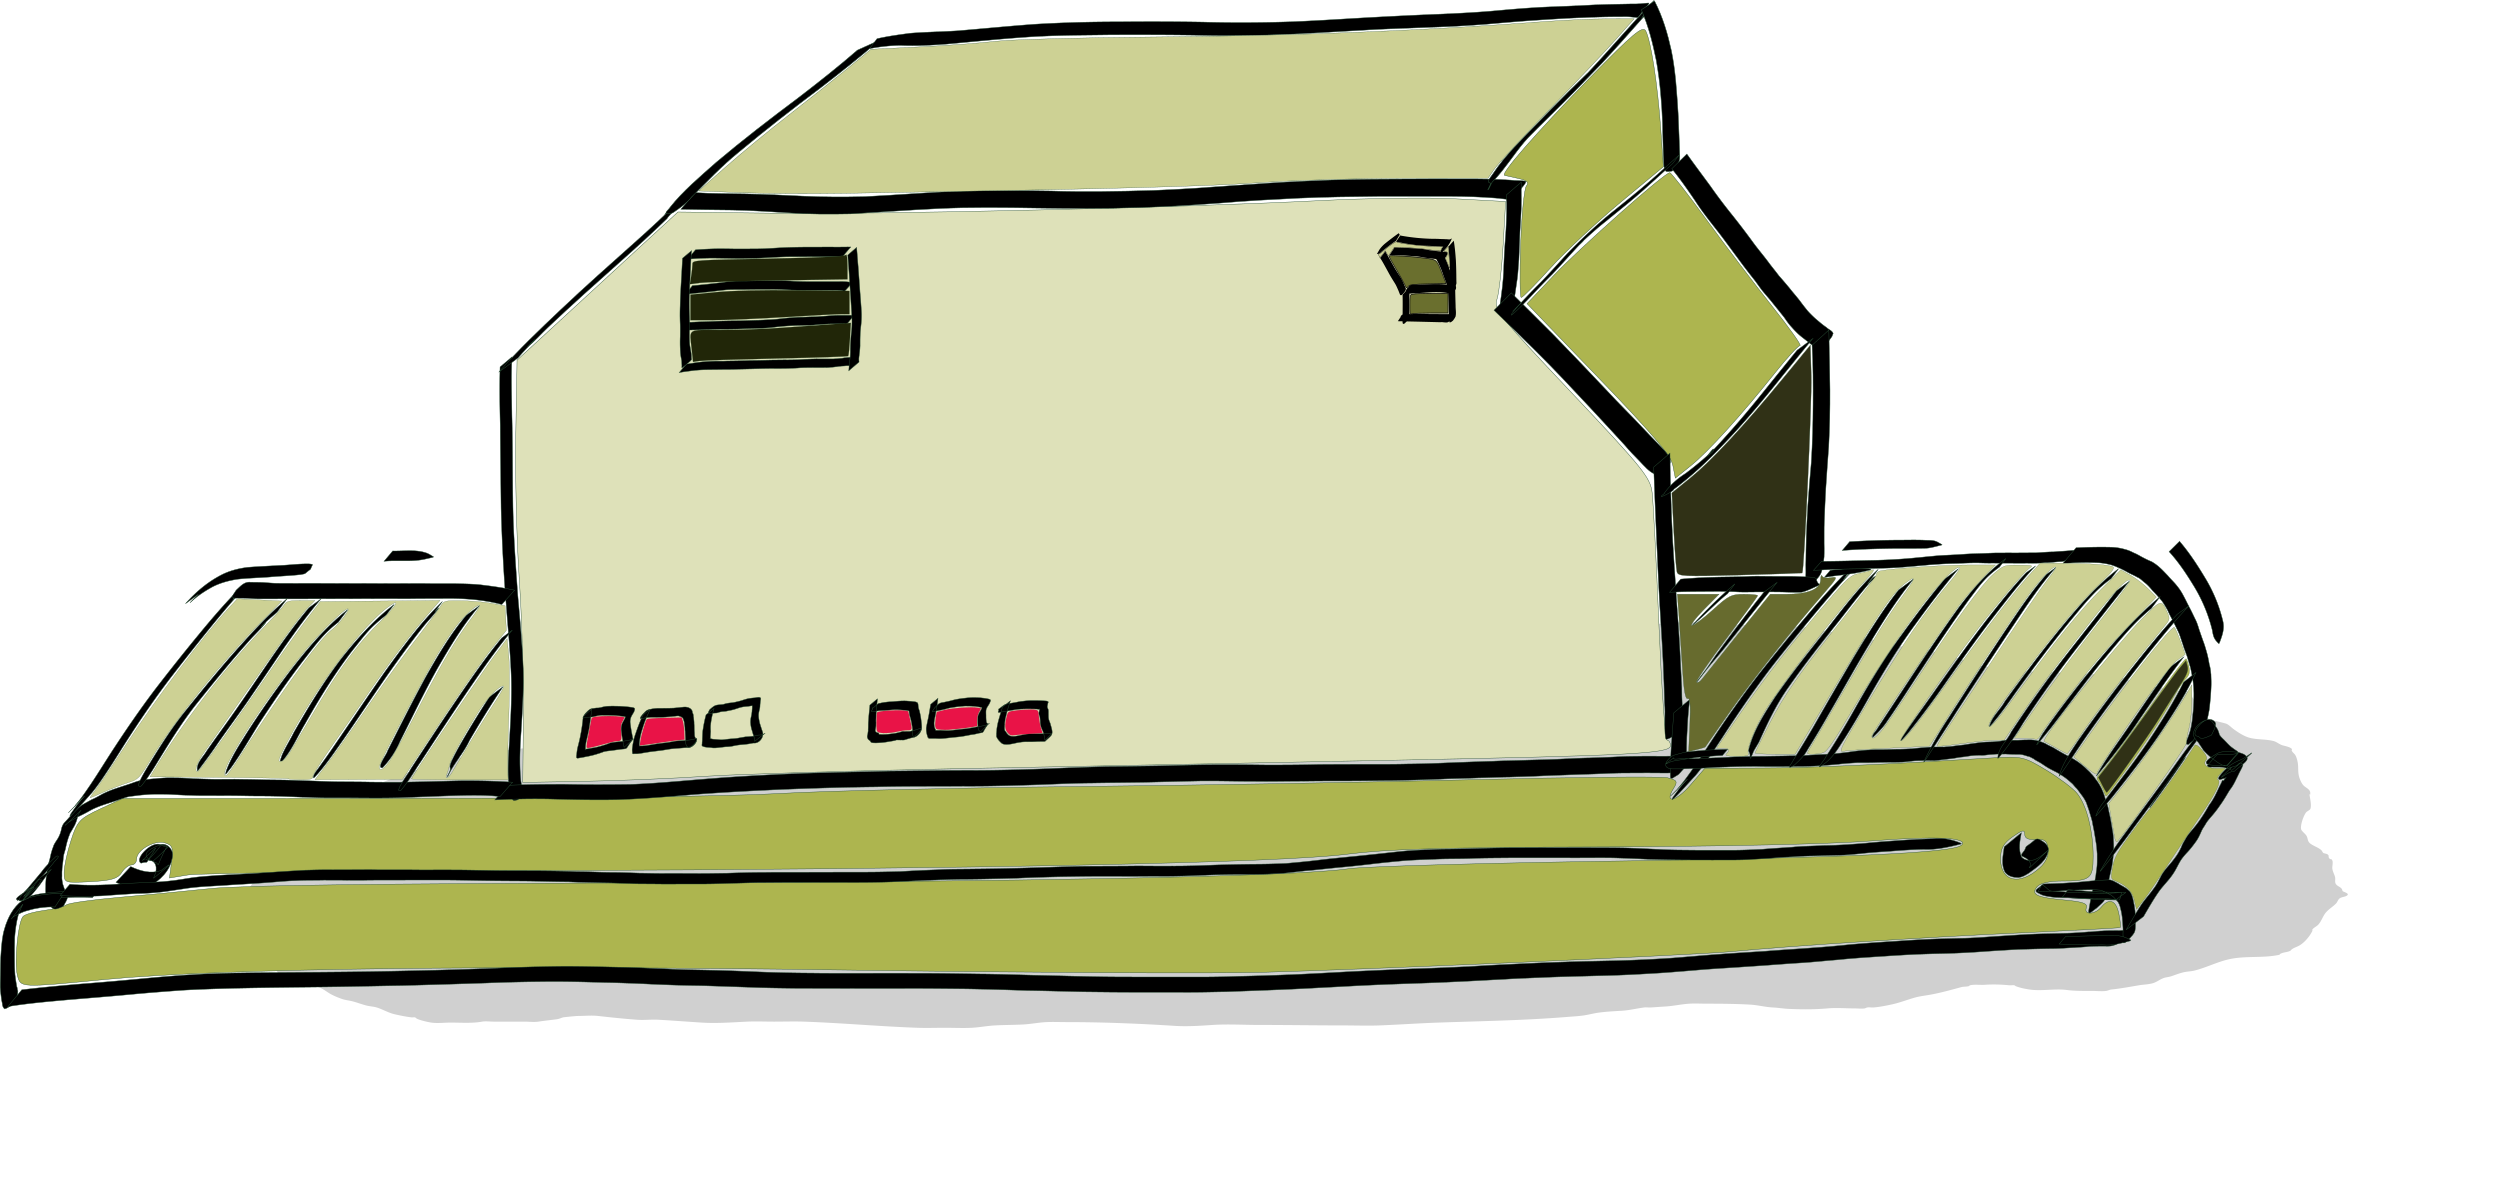 <svg xmlns="http://www.w3.org/2000/svg" viewBox="0 0 684.02 323.25"><defs><filter id="a" color-interpolation-filters="sRGB" width="1.143" y="-.372" x="-.072" height="1.743"><feGaussianBlur stdDeviation="15.611"/></filter></defs><g fill="none"><path d="M706.35 1281.4c1.391.352 2.793.666 4.174 1.056.663.188 1.29.89 1.826 1.292 1.113.835 2.696 1.866 4.043 2.23 1.942.524 4.053.321 6 .822.807.207 1.422.818 2.218 1.056.55.166 1.615.365 2.087.705.629.453.021.2.26.704.176.368.55.605.783.94.34.488.544 1.29.653 1.878.264 1.428-.077 2.494.521 4.108.217.587.563 1.328 1.044 1.761.534.48 1.565.887 1.565 1.761 0 1.188-.362-.634-.13.822.118.748.49 2.414.13 3.17-.105.22-.775.58-.913.704-.675.607-1.726 3.575-1.304 4.46.194.41 1.019 1.014 1.304 1.527.376.677.173 1.307.913 1.878.82.633 1.95.933 2.74 1.643.216.196.284.534.52.705.111.08.262.078.392.117.218.078.47.094.652.235.5.386.068.502.392.939.384.519.46-.09.782.587.227.476-.065 1.466 0 1.996.082.664.455 1.373.652 1.995.165.518-.045 1.17.13 1.644.258.694 1.173.842 1.566 1.409.122.175.112.433.26.586.13.134 1.565.501 1.175.94-.47.528-1.56.406-2.087.939-.33.334-.455.836-.783 1.174-.812.835-1.88 1.43-2.609 2.347-.706.89-1.024 2.094-1.826 2.935-.361.38-1.151.75-1.434 1.174-.066.098.05.246 0 .352-.152.318-.564.996-.783 1.292-.657.886-1.51 1.802-2.478 2.347-.538.303-1.178.489-1.696.822-.488.314-.255.384-.783.587-.577.223-1.28.26-1.826.47-1.131.436.002.286-.913.47-4.03.805-8.239.15-12.26 1.056-2.951.664-5.655 2.092-8.61 2.817-.762.187-1.576.204-2.347.352-1.2.232-2.249.683-3.391 1.057-.625.204-1.338.23-1.957.47-.967.372-1.697 1.023-2.74 1.29-1.104.285-2.155.29-3.26.47-2.291.375-4.588.824-6.913 1.057-.454.045-.86.295-1.304.352-1.087.14-2.296 0-3.392 0-2.148 0-4.272.038-6.391-.235-3.04-.39-6.222.339-9.26-.117-1.13-.17-2.314-.406-3.392-.822-.142-.055-.242-.205-.391-.235-.218-.043-1.015.03-1.305 0-1.945-.194-4.044-.253-6-.117-1.121.078-2.567-.127-3.652.117-.148.033-.244.197-.391.235-.567.146-1.238.076-1.826.235-2.526.682-5.118 1.414-7.696 1.878-1.263.227-2.54.36-3.783.704-1.828.507-3.618 1.225-5.478 1.644-1.562.351-3.226.69-4.826.822-.52.043-1.05-.084-1.565 0-.228.037-.424.197-.652.234-.764.125-1.706 0-2.479 0-2.23 0-4.563-.2-6.782 0-3.208.29-6.416.263-9.653.118-1.32-.06-2.592-.29-3.913-.352-1.89-.09-3.721-.599-5.608-.705-3.608-.203-7.206-.234-10.826-.234-1.426 0-2.882-.091-4.305 0-2.009.129-3.992.583-6 .704-1.177.07-2.346.153-3.521.235-.564.039-1.135-.072-1.696 0-1.857.238-3.732.716-5.609.821-1.91.108-3.837.213-5.739.47-1.27.171-2.515.524-3.782.704-1.287.183-2.618.246-3.913.352-10.671.874-21.384 1.039-32.087 1.41-4.873.168-9.738.513-14.61.704-2.989.116-6.007 0-9 0-7.006 0-13.995-.118-21-.118-3.799 0-7.687-.244-11.477 0-3.098.2-6.277.435-9.392.235-8.974-.577-17.988-.94-27-.94-1.644 0-3.313-.077-4.956 0-1.92.092-3.823.486-5.74.588-2.345.124-4.697.11-7.043.235-1.918.101-3.822.485-5.739.586-2.203.117-4.445 0-6.652 0-2.3 0-4.616.083-6.913 0-9.395-.338-18.778-1.2-28.174-1.526-2.471-.085-4.962 0-7.435 0-2.208 0-4.446-.104-6.652 0-3.748.178-7.586.477-11.348.235-3.564-.229-7.127-.503-10.696-.704-1.775-.1-3.575.133-5.348 0-3.24-.243-6.432-.577-9.652-.94-1.648-.185-3.425 0-5.087 0-.393 0-3.49.304-3.652.353-.519.155-.994.396-1.565.47-1.519.195-3.06.36-4.566.586-1.08.162-2.298 0-3.39 0h-7.697c-.9 0-1.986-.159-2.87 0-2.534.457-5.234.235-7.825.235-1.543 0-3.298.23-4.826 0-.963-.144-2.638-.541-3.522-.939-.191-.086-.32-.297-.522-.352-.252-.068-.523.023-.782 0-1.182-.106-3.28-.538-4.435-.822-1.505-.37-2.85-1.207-4.305-1.643-.764-.23-1.676-.273-2.478-.47-1.19-.292-2.337-.752-3.522-1.056-.877-.226-1.75-.29-2.608-.587-.932-.323-1.88-.71-2.74-1.174-1.003-.542-2.015-1.427-3.13-1.761-.335-.1-.706-.024-1.043-.118-.238-.066-.413-.29-.652-.352-.595-.153-1.215-.189-1.827-.235-1.4-.105-3.176.222-4.434-.586-1.515-.974-2.512-2.888-3.261-4.461-.247-.52-.227-1.15-.522-1.644-.632-1.056-1.947-1.773-2.74-2.7-.21-.246-.31-.575-.52-.822-1.523-1.78-3.846-3.471-4.175-5.987-.655-5.014 2.47-8.351 5.087-12.09 1.767-2.526 3.288-5.19 5.609-7.279 3.672-3.305 8.09-5.601 12.261-8.217 10.441-6.55 21.224-10.364 33.261-12.913 8.058-1.707 16.385-1.95 24.522-3.17 4.426-.664 8.99-1.243 13.304-2.465 7.02-1.989 13.46-5.43 20.217-8.1 3.133-1.238 6.405-2.505 9.652-3.404.9-.25 1.837-.347 2.74-.587 3.815-1.015 7.584-2.218 11.477-2.935 5.315-.978 10.7-1.241 16.043-1.996 3.351-.473 6.687-1.07 10.043-1.526 3.69-.501 7.402-.882 11.087-1.408 5.991-.856 11.96-1.869 18-2.348 10.654-.846 21.411-.523 32.087-.705 8.068-.137 16.073-.96 24.13-1.174 3.567-.094 7.133.141 10.696.235 3.734.1 7.486-.027 11.217-.117 3.27-.08 6.515-.512 9.783-.587 9.786-.226 19.564.198 29.348-.352 5.709-.321 11.376-1.138 17.087-1.409 5.599-.265 11.223-.077 16.826-.235 4.193-.118 8.337-.768 12.522-.939a92.333 92.333 0 0111.217.235c2.858.234 1.57.274 4.435.352 5.22.142 10.452.02 15.652.587 2.716.296 5.383 1.029 8.087 1.409 3.137.441 1.306-.01 4.434.587 2.778.53 5.452 1.433 8.218 1.995 1.306.266 2.6.593 3.913.822 1.847.322 3.77.323 5.609.704.533.111 1.033.35 1.565.47 2.601.585.536-.156 3.13.587 3.086.884 5.996 2.199 9.13 2.935 3.614.848 8.044 1.419 11.74 1.526 1.39.04 2.784-.078 4.173 0 .7.039 1.388.196 2.087.235 4.948.27 9.942.188 14.87.821 1.414.182 2.474.615 3.783 1.057.608.205 1.234.2 1.826.352.332.085.588.363.913.47 1.085.355 2.274.503 3.391.704 2.343.422 4.713.724 7.044 1.174.635.122 1.9-.084 2.348.587.214.321-.012.674.522 1.291 1.588 1.838 1.906 2.339 3.913 5.165z" transform="translate(-173.299 -1214.014) scale(1.101)" filter="url(#a)" fill-opacity=".186" fill="#000"/><g color="#000"><path d="M143.206 195.906c.097-9.997-.41-26.85-1.128-37.452-.717-10.602-1.147-28.422-.955-39.6l.35-20.324 22.01-20.263 22.01-20.263 26.456.338c28.93.37 111.747-1.548 149.275-3.457 13.026-.663 29.767-.878 37.203-.477l13.521.729-.667 11.729c-.368 6.45-1.111 13.13-1.653 14.845-.938 2.967.037 4.2 20.428 25.803 19.294 20.442 21.47 23.132 21.97 27.176.307 2.467 1.145 18.737 1.865 36.155.72 17.417 1.726 31.668 2.236 31.668s.928.67.928 1.49c0 2.191-10.015 2.716-76.423 4.005l-115.24 2.233c-31.2.604-63.666 1.572-72.147 2.152s-23.25 1.197-32.817 1.371l-17.396.318.176-18.176z" stroke="#2a5237" stroke-width=".11" fill="#dee1b9"/><path d="M4.758 266.843c-.896-3.573.197-14.736 1.579-16.117.567-.568 3.198-1.307 5.846-1.644 2.648-.337 5.325-1.012 5.95-1.5.623-.487 7.067-1.407 14.319-2.043s18.637-1.732 25.301-2.434c8.095-.854 46.665-1.36 116.209-1.524 104.46-.246 181.604-1.782 194.965-3.88 3.938-.618 36.9-1.564 73.25-2.1 64.283-.951 92.411-2.251 94.53-4.37 2.1-2.1-7.373-2.533-24.914-1.139-10.72.852-40.056 1.499-73.471 1.62-44.334.16-58.533.572-69.946 2.025-18.55 2.362-102.184 4.048-222.503 4.486-49.071.179-91.536.701-94.366 1.162l-5.145.836.593-4.424c.515-3.84.278-4.524-1.793-5.181-2.791-.886-7.786 1.941-7.786 4.407 0 .895-.625 1.627-1.388 1.627-.763 0-1.979.948-2.703 2.107-1.03 1.651-2.875 2.187-8.528 2.478-7.152.369-7.213.347-7.21-2.53 0-1.597.844-5.511 1.873-8.699 1.735-5.37 2.32-6.005 7.986-8.663l6.115-2.868 78.757-.03c46.569-.017 87.76-.557 100.787-1.321 12.117-.71 48.549-1.57 80.96-1.909 32.412-.34 81.508-1.186 109.103-1.882s51.51-.93 53.144-.52c2.617.657 2.812 1 1.64 2.88-2.698 4.318.586 3.738 4.509-.797l4.049-4.681 15.39-.063c13.395-.054 33.32-.93 63.328-2.783 7.924-.49 8.56-.345 14.661 3.33 3.508 2.112 7.306 4.973 8.44 6.359 2.617 3.198 4.416 10.207 4.416 17.209 0 6.249-.698 6.79-8.767 6.79-3.204 0-5.79.611-6.573 1.554-1.801 2.17-.176 2.952 7.614 3.658 4.846.44 6.3.958 5.866 2.092-.785 2.044 2.339 1.933 4.063-.145 2.19-2.64 4.076-1.926 4.827 1.828.382 1.915.568 3.592.413 3.728-.156.136-12.923.818-28.372 1.516-25.416 1.148-62.668 3.568-78.114 5.076-9.365.913-100.347 4.934-128.413 5.674-13.934.367-65.236.082-114.005-.633-96.175-1.411-171.294-.446-202.676 2.603-23.193 2.254-22.944 2.266-23.805-1.164zm553.405-29.458c1.634-1.495 2.413-3.303 2.203-5.105-.267-2.292-.866-2.753-3.355-2.583-2.055.141-3.029-.326-3.029-1.452 0-1.323-.668-1.183-3.304.694-2.557 1.82-3.305 3.196-3.305 6.079 0 6.273 5.264 7.428 10.79 2.367zM457.695 127.283c-.515-2.647-5.634-8.669-20.288-23.87l-19.6-20.329 7.23-7.63c7.468-7.88 30.546-28.32 31.837-28.195.402.039 4.943 5.86 10.092 12.939 5.15 7.077 13.208 17.703 17.909 23.611 4.7 5.91 8.134 10.745 7.632 10.745-.501 0-3.573 3.346-6.826 7.435-9.208 11.576-18.28 21.588-22.993 25.375l-4.303 3.458-.689-3.54zM416.059 66.81c.277-8.027.983-15.194 1.57-15.926.768-.96.194-1.525-2.061-2.024-1.72-.381-3.474-.773-3.898-.872-1.29-.299 8.504-11.5 23.465-26.837 11.801-12.097 14.35-14.227 15.16-12.667 1.417 2.726 3.24 14.636 4.083 26.667l.734 10.474-11.701 9.711c-6.436 5.341-15.035 13.392-19.11 17.89-4.073 4.498-7.708 8.179-8.077 8.179s-.443-6.568-.166-14.595z" stroke="#2a5237" stroke-width=".11" fill="#adb54f"/><g stroke="#2a5237" fill="#000"><path d="M140.089 97.652c-.287 5.338-.082 10.684-.022 16.024.214 7.54.147 15.082.255 22.621.047 8.854.738 17.68 1.34 26.508.6 6.663 1.227 13.315 1.482 20.002.148 5.802-.194 11.599-.56 17.386-.313 4.333-.508 8.664-.113 12.996.03 1.047.589 2.677.317 3.72-.143.546-.474 1.025-.711 1.538l-.442.401c-.38.042-.782.259-1.14.125-.594-.22-1.085-2.6-1.144-3.059-.566-4.322-.26-8.676.023-13.012.326-5.759.68-11.526.52-17.298-.217-6.702-.894-13.376-1.388-20.061a477.127 477.127 0 01-1.403-26.488c-.08-7.547-.189-15.093-.231-22.64-.12-5.334-.225-10.679-.046-16.012l3.263-2.75z" stroke-width=".11"/><path d="M136.465 101.838c5.295-6.053 11.144-11.6 16.974-17.13 6.613-6.254 13.42-12.295 20.216-18.348 4.423-3.942 8.774-7.965 12.94-12.178-9.114 8.366-2.573 2.737-.486 1.168l.213-.157c6.255-4.456-2.8 2.78-3.838 4.64-4.078 3.944-8.262 7.776-12.512 11.534-6.805 6.047-13.593 12.114-20.206 18.371-1.817 1.735-3.496 3.624-5.425 5.235-.774.648 1.319-1.554 2.135-2.148.275-.2-1.636 1.612-3.58 3.756-.398.44-.777.897-1.165 1.345l-5.266 3.914zM190.196 52.711c4.636.282 9.281.225 13.922.344 5.12.1 10.237.348 15.351.596 5.749.28 11.505.293 17.257.139 8.018-.384 16.015-1.062 24.034-1.424 8.935-.361 17.874-.243 26.812-.11 9.323.319 18.647.11 27.968-.16 7.45-.26 14.884-.808 22.315-1.361 7.227-.545 14.463-1.013 21.704-1.303 7.133-.332 14.274-.404 21.413-.436 6.773-.051 13.545-.065 20.317-.031 4.034-.021 8.07.033 12.096.313 1.374.206 2.808.015 4.161.343-.284.937-1.128 1.622-1.72 2.39l-.174.2c-.772.796-1.434 1.743-2.384 2.332-1.386.052-2.753-.302-4.138-.359-3.962-.322-7.936-.428-11.911-.46-6.76-.039-13.521 0-20.282 0-7.143.076-14.287.175-21.423.483-7.25.347-14.497.73-21.73 1.36-7.404.552-14.82 1.006-22.241 1.23-9.322.293-18.648.289-27.974.124-8.929-.158-17.87-.281-26.793.148-8.03.378-16.044.999-24.07 1.445-5.73.123-11.464.115-17.184-.297-5.062-.304-10.124-.654-15.195-.745-4.682-.047-9.364-.11-14.044-.214l3.912-4.55z" stroke-width=".11"/><path d="M416.213 49.847c.063 3.22.102 6.441-.106 9.656-.2 2.594-.292 5.19-.374 7.79-.05 2.516-.2 5.024-.438 7.529-.155 1.885-.545 3.74-.766 5.616-.136 1.475-1.132 2.235-2.162 3.23l-.202.17c-.883.63-2.05 1.739-1.84.094.286-1.855.538-3.717.752-5.581.272-2.49.381-4.99.453-7.493.098-2.644.353-5.28.51-7.92.157-3.188.312-6.382.08-9.572l4.093-3.519z" stroke-width=".11"/><path d="M413.503 80.139c3.83 3.792 7.674 7.571 11.472 11.396 5.014 5.123 9.935 10.337 14.87 15.536 3.105 3.372 6.398 6.565 9.53 9.91 1.326 1.44 2.701 2.831 4.07 4.23 1.253 1.377 2.703 2.584 3.51 4.288.055 1.736.185.694-1.021 2.977l-.187.187c-2.286 1.225-1.236 1.07-3.003 1.058-1.73-.78-2.9-2.28-4.201-3.619-1.376-1.402-2.752-2.806-4.014-4.315-3.076-3.396-6.219-6.732-9.328-10.099-4.892-5.23-9.767-10.48-14.867-15.51-3.83-3.79-7.679-7.557-11.565-11.287l4.735-4.753z" stroke-width=".11"/><path d="M456.913 123.978c.057 6.018.238 12.033.472 18.045.307 8.109.987 16.195 1.482 24.293.583 7.306.951 14.626 1.278 21.948-.037 3.155.324 6.317.204 9.471-.086 1.276-1.193 2.33-1.917 3.296l-.194.18c-.038.02-1.846 1.139-2.34 1.03-.172-.04-.152-.32-.228-.479-.384-3.125.091-6.32-.23-9.453-.164-7.385-.55-14.762-1.034-22.133-.559-8.168-.856-16.35-1.229-24.527-.286-5.947-.5-11.897-.713-17.847l4.45-3.824z" stroke-width=".11"/><path d="M138.866 214.896c5.091-.29 10.188-.285 15.286-.314 6.123.139 12.247.129 18.372.033 7.206-.266 14.382-.996 21.568-1.552 7.979-.637 15.975-1.061 23.972-1.407 8.509-.322 17.024-.45 25.535-.681 7.905-.07 15.809-.225 23.715-.193 6.581-.042 13.158-.222 19.732-.473 5.232-.249 10.465-.406 15.7-.581 4.845-.029 9.69-.117 14.537-.198 4.953-.117 9.905-.27 14.86-.303 5.042-.03 10.084.029 15.126.092 4.544-.016 9.088-.03 13.63-.155 3.764-.03 7.526-.04 11.29-.051 4.278 0 8.56.03 12.836-.083 4.409-.036 8.814-.21 13.218-.407 3.414-.11 6.827-.264 10.243-.35 2.829-.14 5.66-.158 8.491-.266 2.856-.092 5.714-.137 8.569-.256 3.122-.128 6.245-.324 9.37-.379 2.407-.085 4.813-.156 7.218-.279 2.085-.142 4.174-.145 6.262-.183 1.83-.036 3.66-.012 5.49-.012 1.529.011 3.057-.01 4.586-.015a67.024 67.024 0 003.191-.062c.285-.045.611-.011.696.065-.398.465-.157.188-.727.83l-2.26 2.686c-.588.65-.329.373-.77.837-.268.2-.665.135-.982.198-1.077.079-2.153.074-3.233.055-1.519-.01-3.037-.027-4.555-.02-1.83 0-3.66.024-5.491.027-2.082.018-4.164.115-6.244.196-2.402.107-4.805.166-7.208.25-3.114.13-6.23.214-9.343.362-2.874.136-5.75.204-8.627.303-2.817.032-5.631.177-8.448.228-3.408.157-6.82.16-10.227.335-4.404.157-8.808.321-13.214.38-4.291.02-8.581.125-12.872.11-3.766.001-7.532.012-11.296.072-4.519-.013-9.036.13-13.555.05-5.033.012-10.064-.177-15.097-.105-4.97.113-9.94.237-14.908.359-4.848.085-9.697.122-14.544.21-5.207.043-10.41.308-15.613.496-6.55.2-13.102.406-19.655.356-7.901.07-15.805-.015-23.704.196-8.51.094-17.019.355-25.522.689-7.974.358-15.946.764-23.904 1.362-7.168.601-14.338 1.232-21.532 1.457-6.087.14-12.17-.022-18.253-.19-5.064-.114-10.132 0-15.19.258l3.484-3.977z" stroke-width=".112"/><path d="M462.322 191.39c-.45 3.417-.629 6.857-.792 10.296-.087 1.643-.084 3.289-.09 4.934.05 1.209.088 2.316-.474 3.393l-1.58 1.764-.2.173-1.628.997c-.152-.026-.349.033-.455-.078-.19-.198-.008-2.138-.062-2.496.012-1.681.093-3.357.17-5.037.19-3.44.496-6.874.767-10.309l4.343-3.637z" stroke-width=".11"/><path d="M240.71 10.953c-5.183 4.469-10.657 8.806-16.233 13.1-7.68 5.74-15.15 11.577-22.323 17.55-4.834 3.922-8.776 8.189-12.967 12.356-1.243 1.583-3.055 2.89-4.981 4.182l-.319.153c-3.091.565-1-.76-.481-1.656 3.445-4.347 8.119-8.296 12.613-12.265 7.143-6.027 14.717-11.858 22.433-17.623 5.56-4.264 11.024-8.576 16.15-13.033l6.11-2.764z" stroke-width=".132"/><path d="M239.962 10.59c2.987-.69 6.02-1.088 9.05-1.497 4.3-.34 8.61-.394 12.916-.664 7.116-.594 14.224-1.294 21.346-1.811 7.749-.456 15.508-.651 23.268-.654a785.196 785.196 0 0122.836.08c7.913.23 15.824.168 23.735-.085 7.657-.297 15.302-.83 22.955-1.244 6.286-.339 12.574-.64 18.865-.885 4.865-.218 9.727-.475 14.58-.915 4.163-.387 8.327-.727 12.5-.95 4.562-.203 9.128-.34 13.688-.607 3.626-.163 7.255-.202 10.883-.288 1.451.062 2.886-.134 4.33-.241.183-.042.214.09.264.134l-2.928 3.702a.758.758 0 01-.44.128c-1.321-.12-2.633-.31-3.965-.215-3.614-.014-7.228.092-10.838.253-4.606.15-9.205.481-13.805.77-4.186.295-8.368.658-12.549 1.028-4.833.37-9.672.66-14.515.803-6.265.274-12.535.428-18.796.806-7.649.434-15.296.927-22.95 1.224-7.935.272-15.875.39-23.812.152-7.605-.11-15.21-.124-22.816-.091-7.746.12-15.5.102-23.236.655-7.142.5-14.268 1.212-21.398 1.878-4.225.323-8.449.552-12.682.364-2.872.018-5.715.35-8.542.899l2.059-2.73z" stroke-width=".106"/><path d="M449.236 4.884c.754-.762 1.47-3.007 2.262-2.287.789.719-1.432 1.594-2.142 2.397-3.672 4.151-7.339 8.296-11.114 12.349-2.445 2.523-4.878 5.06-7.336 7.57-4.319 4.409-8.784 8.66-13.112 13.058-.447.454.897-.903 1.346-1.355-3.092 2.993-5.389 6.702-8.081 10.041-3.663 4.542-2.087 1.678-3.754 5.122l-.253.204.865-1.791c-.23-.176-.744-.236-.691-.528.133-.738.73-1.297 1.133-1.92 1.755-2.703 3.84-5.157 5.999-7.513 6.549-6.837 13.16-13.608 19.956-20.182.262-.253-.487.545-.73.818 6.47-6.815 12.518-14.032 19.028-20.807l-3.376 4.825z" stroke-width=".137"/><path d="M452.694.28c2.264 4.395 3.591 8.967 4.607 13.591 1.157 5.656 1.471 11.375 1.843 17.081.217 3.967.301 7.937.46 11.904-.026 1.56-.736 2.48-1.855 3.777l-.28.178c-2.075.304-1.646.177-2.19-1.232-.257-3.98-.288-7.965-.393-11.948-.218-5.716-.696-11.43-1.715-17.1-.952-4.67-2.094-9.34-4.095-13.84L452.694.28z" stroke-width=".132"/><path d="M457.695 44.703a645.388 645.388 0 01-8.069 7.323c-3.363 2.986-6.908 5.772-10.383 8.634-2.425 1.893-4.68 3.97-6.927 6.051-.362.334 1.382-1.39 1.08-1.006-.437.557-.993 1.018-1.49 1.527-2.433 2.597-4.774 5.269-7.234 7.844a204.252 204.252 0 00-5.305 5.475c-1.845 1.965-3.735 3.897-5.776 5.677-.25-.325-.098-.1.39-.81l.145-.19c.548-.662 1.094-1.317 1.7-1.931 1.153-1.083.505-.477-1.917 1.842-.16.151.309-.311.463-.467.62-.626 1.22-1.268 1.836-1.896 1.764-1.855 3.512-3.725 5.352-5.513 2.471-2.571 4.839-5.227 7.244-7.854 4-4.115 8.192-8.063 12.694-11.674 3.43-2.769 6.894-5.504 10.198-8.414 2.631-2.273 5.147-4.665 7.777-6.938l-1.777 2.32z" stroke-width=".1"/><path d="M461.54 42.137c2.1 2.943 4.269 5.839 6.412 8.753a145.158 145.158 0 005.817 7.73 213.95 213.95 0 015.89 7.717c1.447 1.99 3.077 3.844 4.515 5.839.842 1.1 1.726 2.168 2.554 3.28.999 1.117 1.969 2.26 2.925 3.416.947 1.22 1.993 2.363 2.922 3.597.65.895 1.342 1.755 2.034 2.617a32.532 32.532 0 002.111 2.098c.983.826 1.958 1.696 3.029 2.407.56.584 1.514.84 1.817 1.63-.49 1.297-.118.47-1.386 2.336l-.185.189c-1.884 1.414-1.041.95-2.398 1.603-.902-.074-1.487-.811-2.23-1.257-.982-.855-2.067-1.597-3.056-2.45-.763-.673-1.465-1.42-2.135-2.182-.774-.82-1.39-1.744-2.035-2.666-.965-1.203-1.925-2.41-2.9-3.605-.926-1.187-1.928-2.307-2.888-3.464-.883-1.077-1.633-2.256-2.497-3.348a167.158 167.158 0 01-4.48-5.884c-1.948-2.578-3.804-5.228-5.818-7.758-2-2.552-4.012-5.094-5.762-7.829-2.019-2.986-4.097-5.948-6.37-8.745l4.114-4.024z" stroke-width=".11"/><path d="M496.06 92.586c-3.824 4.579-7.544 9.243-11.3 13.877-4.28 5.26-8.682 10.415-13.392 15.295-4.141 4.4-8.553 8.527-13.41 12.12.078.553-5.554 3.335-2.554 1.153l-.209.162c1.618-2.359 3.613-4.146 6.028-5.675 2.021-1.53 3.992-3.112 5.872-4.814.603-.546 1.858-2.474 1.785-1.664-.076.856-1.2 1.23-1.801 1.844 4.77-4.895 9.237-10.067 13.56-15.361 3.702-4.558 7.356-9.153 11.07-13.7l4.352-3.237zM504.322 158.676c.89-.881 1.745-1.797 2.668-2.643.518-.473-.969 1.014-1.448 1.526-2.399 2.561-4.677 5.228-6.953 7.898-4.2 5.005-8.357 10.044-12.418 15.162-3.967 5.038-7.686 10.265-11.262 15.587-2.329 3.445-4.514 6.984-6.882 10.403-1.328 1.95-2.695 3.876-4.222 5.676-1.439 1.471-7.759 8.74-5.979 5.735l1.763-2.425c1.459-1.832 4.852-5.16-2.173 1.859-1.668 1.666 3.096-2.891 1.571-1.62 1.597-1.77 2.96-3.731 4.334-5.676 2.402-3.444 4.634-7 6.99-10.476 3.622-5.338 7.362-10.597 11.325-15.688a590.592 590.592 0 0112.533-15.27c4.25-5.014 8.613-9.94 13.38-14.475l-3.228 4.427z" stroke-width=".11"/><path d="M500.378 90.305c.132 5.426.264 10.85.317 16.277.024 5.211-.068 10.42-.342 15.622-.25 3.852-.592 7.698-.804 11.553-.168 2.96-.293 5.92-.397 8.882-.1 2.025-.029 4.051-.056 6.077-.006.87.066 1.749.017 2.617.013.682-.028 1.361-.138 2.033-.203.968-.293 1.97-.55 2.923-.49 1.652-1.91 2.69-3.075 3.807l-.209.17c-.695.448-2.289 1.888-1.535.114.23-.887.413-1.779.46-2.7.011-.617.054-1.222.024-1.838-.059-.878.024-1.77.016-2.65-.013-2.053.091-4.103.111-6.155.09-2.983.272-5.962.437-8.941.238-3.896.608-7.778.935-11.667.314-5.225.46-10.458.479-15.693.03-5.43.037-10.865-.264-16.288l4.575-4.142z" stroke-width=".112"/><path d="M500.775 156.032c3.311-.258 6.634-.967 9.948-.481l1.222.186-.17.202-1.713.397c-3.587.826-7.258 1.046-10.89 1.623l1.603-1.927z" stroke-width=".11"/><path d="M498.374 153.598c4.264-.051 8.529-.144 12.791-.262 3.49-.053 6.97-.212 10.447-.483 2.55-.208 5.093-.489 7.64-.725 2.751-.262 5.521-.275 8.271-.51 2.049-.133 4.102-.153 6.152-.24 1.363-.062 2.722-.125 4.087-.082 1.368-.038 2.735-.011 4.103-.011 1.743-.025 3.485-.02 5.227-.037 1.655-.101 3.303-.247 4.962-.262 1.474-.176 2.96-.167 4.433-.347 1.34-.128 1.207.039.353 1.232l-.176.204c-.916.9-1.494 1.586-2.838 1.596-1.468.048-2.921.317-4.393.287-1.616.162-3.236.174-4.86.122-1.732.043-3.464.011-5.197-.01-1.364 0-2.726.029-4.09-.012-1.322.039-2.64-.015-3.961-.05-2.023-.025-4.046.083-6.066.164-2.734.033-5.474.216-8.196.447a580.6 580.6 0 01-7.598.663c-3.44.208-6.889.247-10.334.332-4.319.07-8.64.193-12.951.451l2.193-2.479z" stroke-width=".112"/><path d="M471.288 206.701c-3.411.178-6.849.435-10.221 1.003-1.554.321-3.26.303-4.68 1.067-.866.402-1.225.597 1.554-1.42.056-.041-.005.144.028.205.072.135.385.13.504.15.743-.041 1.484-.133 2.23-.14 1.747 0 3.496 0 5.243-.068 2.901-.137 5.804-.23 8.704-.415 2.76-.1 5.519-.12 8.28-.145 2.329-.073 4.655-.064 6.983-.146 2.628 0 5.245-.18 7.865-.33 2.662-.065 5.312-.321 7.952-.666 1.867-.28 3.733-.532 5.621-.601 1.52-.141 3.053-.088 4.579-.108 1.282-.024 2.563-.101 3.846-.098 1.162-.012 2.322-.08 3.482-.126 1.153-.164 2.313-.249 3.473-.339.925-.081 1.853-.149 2.78-.136.652-.013 1.305.043 1.956-.025.337.056.675 0 1.018-.03.818-.05 1.637-.129 2.449-.246.82-.12 1.641-.201 2.466-.28.839-.17 1.685-.275 2.53-.39.888-.127 1.771-.251 2.664-.335.94-.08 1.886-.07 2.828-.118.719-.076 1.454-.114 2.169-.23a5.834 5.834 0 011.806-.185c.826-.013 1.654-.046 2.479-.011.733-.037 1.464-.053 2.196-.092.666.021 1.336-.06 2 .015.772.025 1.504.258 2.247.456.625.247 1.267.447 1.82.836.496.23.971.514 1.477.717.692.408 1.379.818 2.074 1.222.794.468 1.61.897 2.43 1.316.88.455 1.73.983 2.551 1.537.787.61 1.593 1.202 2.284 1.922.416.399.841.774 1.202 1.22.47.441.862.99 1.232 1.521a13.331 13.331 0 011.56 2.453c.364.755.669 1.566.907 2.375.314.97.67 1.93.931 2.917.18.94.398 1.873.607 2.807.177 1.008.365 2.014.515 3.026.205.99.33 2.002.346 3.013.072.914.086 1.834.057 2.75a29.208 29.208 0 01-.249 2.86c-.091.742-.192 1.48-.368 2.207-.13.65-.287 1.293-.433 1.94-.21.962-.435 1.92-.606 2.889-.127.923-.335 1.83-.492 2.75-.217 1.488-1.288 2.063-2.407 3.17l-.203.17c-1.173.79-2.29 2.094-2.052.505.162-.92.321-1.84.49-2.759.195-.982.382-1.965.639-2.934.13-.658.273-1.31.454-1.955.123-.719.323-1.422.384-2.153.097-.95.299-1.89.315-2.85.035-.916.01-1.833.017-2.75-.081-.993-.118-1.99-.296-2.973-.16-1.006-.327-2.006-.487-3.01-.178-.944-.399-1.879-.55-2.827-.234-.996-.575-1.958-.844-2.945-.273-.784-.538-1.57-.827-2.344-.39-.856-.923-1.622-1.503-2.36-.386-.497-.72-1.036-1.143-1.503-.425-.375-.742-.836-1.133-1.25-.739-.624-1.44-1.298-2.251-1.831-.796-.557-1.604-1.083-2.483-1.506-.83-.426-1.673-.829-2.453-1.345-.669-.414-1.28-.901-1.985-1.257-.465-.288-.98-.494-1.402-.857-.562-.286-1.088-.649-1.738-.729-.665-.23-1.334-.441-2.041-.487-.657.014-1.312-.025-1.968-.018-.678-.04-1.356-.056-2.036-.095-.824.038-1.65.011-2.475.026-.563.058-1.13.098-1.695.128-.741.075-1.474.202-2.223.204-.92-.03-1.839.011-2.754.098-.902.1-1.793.283-2.695.376-.848.063-1.67.278-2.513.381-.824.12-1.652.19-2.476.301-.84.11-1.68.23-2.526.288-.355.019-.687-.057-1.037 0-.632-.084-1.274-.011-1.908-.018-.902.037-1.804.032-2.706.103-1.166.114-2.326.298-3.499.334a58.57 58.57 0 01-3.407.02c-1.28.04-2.559.035-3.837.09-1.5.044-3 .05-4.498.032-1.818.101-3.637.219-5.445.436-2.625.248-5.25.453-7.885.543-2.557.1-5.12.033-7.68.094-2.272 0-4.542.01-6.813-.06-2.763.01-5.527.057-8.288.175-2.904.06-5.799.304-8.701.406-1.766.052-3.533.12-5.298.118-.637 0-1.447.019-2.002-.3-1.604-.813.692-3.178 1.784-3.466 1.566-.441 3.109-.932 4.75-1.035 3.295-.255 6.568-.535 9.877-.551l-1.423 1.67zM568.044 149.864c3.068-.14 6.134-.224 9.205-.156 1.413.022 2.801.205 4.155.603.854.201 1.656.562 2.432.966.77.29 1.459.723 2.179 1.112.88.468 1.776.923 2.705 1.288.736.436 1.422.917 2.062 1.488.832.722 1.576 1.537 2.34 2.33.8.965 1.736 1.796 2.502 2.793.686.826 1.265 1.72 1.76 2.67.539.987 1.028 2.004 1.533 3.01.602 1.087 1.119 2.217 1.662 3.334.499.92.805 1.935 1.11 2.933.372 1.087.753 2.17 1.137 3.253.395 1.026.689 2.085.99 3.143.295 1.035.488 2.105.669 3.167.285.898.366 1.824.463 2.755.013 1.029.1 2.057.045 3.086-.03 1.096-.11 2.194-.182 3.29-.116 1.11-.203 2.226-.355 3.333-.18.968-.357 1.932-.64 2.876-.345.932-.64 1.888-1.096 2.772-1.047 1.477-.321.543-2.394 2.62l-.205.168c-1.73 1.026-1.032 1.162-1.95.87-.052-.86.494-1.685.725-2.496.34-.914.592-1.855.73-2.822.22-1.094.28-2.208.408-3.315.126-1.086.152-2.176.208-3.265.01-1.009.048-2.016-.027-3.022-.022-.951-.156-1.895-.256-2.84-.209-1.04-.387-2.086-.626-3.12-.32-1.047-.62-2.099-.945-3.142-.38-1.086-.831-2.148-1.15-3.254-.354-.97-.632-1.969-1.015-2.93-.501-1.133-1.075-2.23-1.607-3.349-.53-.99-1.084-1.972-1.514-3.008-.521-.897-1.017-1.807-1.635-2.644-.81-.94-1.626-1.878-2.506-2.752-.685-.83-1.395-1.65-2.266-2.29-.626-.506-1.178-1.109-1.946-1.402-.856-.521-1.802-.863-2.667-1.37a27.535 27.535 0 00-2.143-1.094c-.776-.328-1.54-.683-2.356-.906-1.307-.34-2.63-.561-3.985-.59-3.066-.125-6.142-.018-9.198.23l3.644-4.323zM597.982 207.252a360.454 360.454 0 01-9.66 13.645l-.21.16c2.65-4.257 5.44-8.418 8.243-12.575l1.627-1.23z" stroke-width=".11"/><path d="M605.087 197.559c-3.423 3.978-6.373 8.325-9.397 12.605-3.862 5.596-7.976 11.015-12.022 16.479-2.84 3.963-5.824 7.815-8.876 11.616l-.21.159a98.309 98.309 0 016.341-9.718c4.078-5.543 8.178-11.068 12.231-16.627 3.075-4.329 6.126-8.685 9.546-12.752l2.386-1.762zM136.84 217.936c-4.42-.485-8.873-.338-13.308-.219-4.798.154-9.593.382-14.391.538-3.81.113-7.622.087-11.434.054-2.646.01-5.292-.021-7.939-.011-2.395.018-4.789-.135-7.184-.188-2.382-.087-4.762-.208-7.145-.261-2.301-.064-4.603-.045-6.905-.075-1.75-.03-3.499-.073-5.249-.083-1.135-.026-2.269.02-3.404.011-1.105-.026-2.21 0-3.315-.023-1.347.018-2.691 0-4.037-.058-1.199-.03-2.396-.062-3.594-.135-1.166-.063-2.33-.14-3.498-.168a101.02 101.02 0 00-3.165-.012c-1.152.01-2.298.137-3.448.208-1.108.116-2.21.288-3.32.396-1.184.238-2.311.685-3.45 1.076-1.364.453-2.735.883-4.096 1.344-1.192.427-2.372.903-3.472 1.536-.844.482-1.699.931-2.58 1.34-.724.34-1.416.75-2.107 1.153-1.887.972-4.302 3.869 2.387-2.684a5.616 5.616 0 00-.952 1.756c-.16.871-.467 1.679-.854 2.47-.371.647-.733 1.304-1.13 1.936-.202.37-.297.79-.478 1.171-.141.374-.224.763-.365 1.145-.17.682-.364 1.366-.475 2.059-.15.525-.32 1.044-.457 1.574-.166.723-.181 1.466-.278 2.2-.084.695-.208 1.388-.213 2.09-.072.615-.01 1.226-.038 1.842-.036.536.055 1.064.167 1.585.025.488.29.924.397 1.397.2.535.5 1.008.787 1.501.646 1.143-.4 2.435-.89 3.454l-.192.18c-.924.313-2.151 1.17-2.996.336-.427-.434-.879-.91-1.035-1.515-.223-.438-.412-.98-.477-1.458-.072-.555-.24-1.105-.218-1.674-.03-.621.035-1.237.012-1.86.067-.724.062-1.455.221-2.17.123-.739.137-1.488.248-2.23.104-.533.259-1.046.414-1.564.24-.695.372-1.424.534-2.14.099-.395.227-.788.335-1.169.11-.417.325-.805.425-1.228.31-.69.767-1.314 1.165-1.954a8.213 8.213 0 00.916-2.35c.141-.723.357-1.373.844-1.944 2.304-2.4 3.28-4.085 5.771-5.395.721-.367 1.398-.818 2.147-1.13.878-.385 1.697-.897 2.54-1.35a27.138 27.138 0 013.535-1.464c1.359-.466 2.734-.88 4.092-1.346 1.17-.41 2.336-.87 3.573-1.027 1.101-.16 2.208-.289 3.319-.362a40.554 40.554 0 013.537-.235c1.053.02 2.107.011 3.159.044 1.165.042 2.33.087 3.492.188 1.202.035 2.403.094 3.605.115 1.337.04 2.672.078 4.009.058 1.119-.02 2.237 0 3.356-.024 1.123-.011 2.246.043 3.37.04 1.74.03 3.482.06 5.223.117 2.294.052 4.59.038 6.885.107 2.386.08 4.772.172 7.158.247 2.385.085 4.77.194 7.158.195 2.626.026 5.252.022 7.877.088 3.795.037 7.591.079 11.386-.028 4.747-.082 9.49-.256 14.237-.345 4.406.02 8.816.077 13.21.425l-3.404 3.902z" stroke-width=".11"/><path d="M63.678 164.183c.846-.867 1.66-1.768 2.54-2.6.492-.466-.923.997-1.38 1.501-2.282 2.52-4.45 5.145-6.616 7.773-3.997 4.925-7.954 9.882-11.818 14.918-3.776 4.959-7.315 10.102-10.718 15.339-2.216 3.39-4.296 6.873-6.55 10.237-1.263 1.919-2.565 3.814-4.018 5.585-1.37 1.448-7.385 8.601-5.69 5.643l1.677-2.386c1.39-1.803 4.618-5.078-2.067 1.829-1.588 1.64 2.946-2.845 1.495-1.593 1.52-1.742 2.816-3.672 4.124-5.586 2.286-3.389 4.41-6.889 6.653-10.308 3.447-5.253 7.006-10.428 10.778-15.439a575.982 575.982 0 0111.928-15.025c4.045-4.934 8.198-9.78 12.735-14.244l-3.073 4.356z" stroke-width=".107"/><path d="M137.291 165.395c-3.069-.794-6.217-1.268-9.378-1.483a79.565 79.565 0 00-6.932-.152c-2.242 0-4.486.015-6.73.023-1.927.028-3.853.066-5.78.021-2.093.026-4.186-.039-6.278.011-2.157-.02-4.313 0-6.47.019-2.286-.053-4.572.03-6.858-.011l-6.278.03c-1.78.01-3.56.01-5.341-.02-1.912.025-3.824.034-5.735.022-1.16.03-2.312-.063-3.468-.137-1.056-.07-2.112-.063-3.17-.077-2.098.168-1.052-.86-.323-2.071l.172-.201c1.163-1.051 2.17-2.269 3.862-2.068 1.077 0 2.153.017 3.23.053 1.124.056 2.243.182 3.368.218 1.887.057 3.774.01 5.66.052 1.791-.03 3.582-.03 5.374-.02 2.076.012 4.151.024 6.227.03 2.29-.037 4.582.045 6.873-.01 2.145.015 4.29.04 6.436.02 2.089.047 4.177-.022 6.266.01 1.917-.043 3.833-.01 5.75.014 2.237 0 4.474 0 6.71.01 2.287.067 4.578.08 6.858.31 3.175.376 6.339.811 9.466 1.497l-3.511 3.919zM25.28 245.584c-4.009-.227-8.031.014-12.032.274-1.44-.112-5.889 1.143-7.018.454l-.415.174.164-.208.436-.195c2.486-1.463 5.458-1.677 8.279-1.942 4.035-.296 8.076-.486 12.124-.336l-1.538 1.779z" stroke-width=".11"/><path d="M15.035 248.15c-2.755-.096-5.47.329-8.143 1.168-1.06.358-2.076.895-3.093 1.42-.234.146-.415.374-.606.595l-.113.144c5.042-6.404 2.826-4.038 1.946-1.247-.544 2.035-.854 4.158-1.005 6.3-.043 2.004-.087 4.001-.053 6.005.012 1.384.025 2.771.136 4.149.098 1.088.33 2.14.47 3.217.22.343.1.915.312 1.204-.02.885-.21 1.788-.325 2.663l-.174.26c-.975.735-1.992 1.726-3.12 2.016-.451-.37-.594-.84-.646-1.528-.266-1.072-.316-2.205-.488-3.306-.15-1.455-.012-2.914-.03-4.377.04-2.078.008-4.16.19-6.23.149-2.2.321-4.398.95-6.474.9-3.133 2.46-5.965 4.812-7.694.126-.015.265-.03.398-.089.963-.554 1.984-.879 3.017-1.132 2.652-.636 5.363-.727 8.052-.856l-2.486 3.792z" stroke-width=".126"/><path d="M5.97 270.808c5.2-.605 10.41-1.104 15.626-1.544 5.79-.441 11.576-.949 17.357-1.495 4.98-.468 9.963-.902 14.957-1.172 5.291-.32 10.595-.375 15.894-.461 6.712-.063 13.424-.092 20.137-.165 7.85-.06 15.698-.198 23.545-.387 7.723-.166 15.447-.396 23.165-.72a559.625 559.625 0 0117.795-.489c4.862.011 9.721.138 14.581.251 4.415.076 8.825.3 13.237.464 4.189.247 8.384.27 12.577.375 4.283.104 8.565.268 12.845.457 4.82.18 9.641.298 14.465.317 4.972.082 9.945.042 14.917.057 4.784-.032 9.569-.02 14.353 0 5.504-.012 11.007.104 16.51.187 5.525.043 11.047.259 16.571.379 5.18.113 10.358.27 15.539.356 4.707.11 9.414.075 14.122.1 4.261 0 8.522-.01 12.783-.01 4.039.036 8.076-.056 12.112-.193 4.737-.095 9.472-.263 14.205-.443 5.449-.23 10.892-.548 16.338-.841 5.692-.28 11.386-.52 17.08-.765 5.134-.134 10.264-.398 15.396-.612 4.282-.288 8.567-.5 12.853-.707 4.465-.207 8.931-.424 13.4-.544 4.828-.189 9.658-.244 14.487-.375a376.88 376.88 0 0015.035-.723c4.295-.34 8.585-.741 12.884-1.037 4.173-.314 8.352-.55 12.527-.83 4.12-.335 8.247-.565 12.368-.879a279.54 279.54 0 0010.641-.93c3.238-.28 6.478-.525 9.72-.731 3.445-.212 6.884-.48 10.33-.64 3.447-.18 6.897-.247 10.346-.341 3.12-.045 6.231-.295 9.342-.517 3.254-.178 6.502-.44 9.757-.587 3.019-.142 6.042-.173 9.063-.258a102.72 102.72 0 006.538-.381c1.27 0 2.526-.238 3.795-.254 1.393-.125 2.797-.095 4.194-.118.898.152 2.938-.584 2.403.894l-.866 1.1-.165.205-1.076 1.161c-1.238.92-2.411.976-3.93.902-1.376 0-2.75.04-4.124.092-1.277.168-2.562.2-3.844.303-2.162.092-4.32.287-6.487.285-3.006.048-6.01.136-9.015.225-3.254.171-6.506.37-9.755.603-3.113.223-6.229.386-9.348.486-3.442.085-6.883.16-10.322.332-3.441.173-6.877.412-10.316.636-3.252.21-6.503.448-9.745.783-3.538.277-7.066.674-10.611.876-4.122.253-8.237.61-12.359.868-4.175.297-8.353.541-12.528.834-4.293.338-8.581.726-12.877 1.02-5.014.306-10.03.6-15.053.714-4.838.133-9.676.255-14.512.412-4.484.201-8.97.335-13.45.613-4.271.21-8.54.472-12.812.658-5.129.256-10.261.424-15.393.601-5.7.198-11.396.467-17.09.788-5.44.278-10.877.597-16.32.81-4.766.199-9.533.364-14.3.544-4.032.072-8.065.186-12.099.153-4.255 0-8.51 0-12.765-.014-4.706 0-9.411-.064-14.116-.121-5.182-.115-10.363-.267-15.546-.354-5.498-.186-10.997-.35-16.498-.453-5.52-.061-11.04-.14-16.56-.116-4.785.018-9.57.033-14.353 0-4.986.014-9.972-.024-14.957-.018-4.824-.076-9.648-.114-14.466-.339-4.292-.122-8.581-.313-12.874-.41a397.154 397.154 0 01-12.592-.377c-4.403-.213-8.809-.393-13.217-.472-4.843-.14-9.687-.28-14.532-.278-5.905.06-11.808.166-17.709.41-7.716.258-15.433.496-23.151.692-7.859.136-15.715.34-23.574.413-6.748.08-13.496.16-20.244.296-5.319.116-10.636.272-15.95.563-4.991.35-9.98.735-14.961 1.207-5.781.542-11.57.992-17.355 1.486-5.274.475-10.557.944-15.786 1.795l3.813-4.604z" stroke-width=".11"/><path d="M565.84 243.403c3.742.372 7.495.686 11.252.696 1.222.123 2.445.07 3.668.09 1.503.024 1.209-.466-1.702 1.934-3.44-.42-6.944-.367-10.41-.368-2.756-.268-5.573.066-8.306-.5-.854-.115-1.68-.33-2.437-.808-1.78-.773-.53-1.085 1.212-2.586 1.759-.029 3.516-.143 5.274-.199 2.55-.115 5.097-.341 7.637-.622 1.597-.078 3.19-.25 4.788-.296.943-.118 1.71.484 2.546.882.955.682 2.102 1.073 2.961 1.919.734.504 1.024 1.476 1.253 2.376.239 1.073.462 2.147.584 3.247.103 1.01.025 2.033.115 3.04-.007.816.04 1.63-.126 2.43-.247.97-1.048 1.622-1.638 2.289l-.204.193c-.286.22-1.134 1.266-1.448.701-.094-.741.087-1.505.007-2.253.066-1.001-.001-2.008-.08-3.007-.083-1.11-.163-2.225-.426-3.3-.189-.872-.368-1.718-.847-2.45-.773-.876-1.459-1.829-2.546-2.22-.726-.424-1.463-.806-2.258-1.025-1.485-.181-2.977-.139-4.47-.09-2.48-.013-4.955.243-7.433.337-1.725.055-3.452 0-5.176.086 1.132-1.662.68-2.336 1.839-1.352.677.466 1.07 1.26 1.958 1.27 2.78.022 5.55.546 8.336.441 3.568.161 7.16.232 10.722-.047-.184.673-.321 1.364-.551 2.017-.026.073-3.997-.05-4.395-.045-3.76-.26-7.53-.29-11.285-.677l1.587-2.102z" stroke-width=".118"/><path d="M565.136 256.268c4.145-.136 8.283-.298 12.432-.232 2.08-.232 3.676.184 5.444 1.183l-.172.2c-2.44.673-4.834 1.343-7.4 1.11-4.018.06-8.023-.086-12.036-.233l1.732-2.028zM553.063 227.85c-.39 2.186-.91 4.549.058 6.643.784.897 2.039 1.055 3.157.84.95-.248 1.826-.826 2.587-1.439 1.607-1.325 3.761-3.273-3.566 3.53-.225.21.283-.573.269-.88-.057-.586-.331-.984-.742-1.381-.307-.296-.713-.447-1.068-.664-.445-.207-.738-.294-.62-.816 1.028-1.41.684-.736 1.174-1.94l.17-.202c1.555-1.11.753-.5 2.393-1.847.502-.259.848-.187 1.336.099.416.212.793.485 1.177.756.552.465 1.04 1.099 1.067 1.843-.206 2.964-2.986 4.79-5.35 6.497-.89.542-1.764 1.1-2.831 1.214-1.383-.019-2.692-.277-3.626-1.4-1.229-2.133-.578-4.7-.264-7.014l4.68-3.84zM35.755 237.102c2.638 1.231 5.45 2.02 8.286 1.102 1.549-1.289 5.127-3.68-2.001 2.074-.18.144.5-.94.668-2.252.079-.978-.127-1.818-.945-2.403-.36-.183-.774-.232-1.136-.392 5.113-5.333 2.14-3.824 5.216-3.5.308-.001.226.079.305-.16-1.423 1.337-2.735 2.802-4.267 4.01-.102.081-1.628-.34-1.833-.369-.065-.635-1.412.493-1.134.234 4.554-4.236 4.109-4.207 2.773-1.883-1.065 1.507-.62.772-1.377 2.18l-.198.175c-.951.041-.438-.026-1.532.258-1.903-1.07 2.64-5.906 5.147-5.145.132.02 1.984.366 1.94.453-3.747 7.304-1.34 4.843-3.503 4.348-2.286-.936-4.29-2.638 2.134-4.83.544-.083 1.1.128 1.563.396.955.717 1.488 1.68 1.307 2.906-.388 3.827-3.463 6.772-6.81 8.456-2.988.7-5.867-.144-8.633-1.342l4.03-4.316z" stroke-width=".11"/><path d="M19.111 241.949c3.733.317 7.479.28 11.217.073 3.152-.192 6.294-.439 9.452-.536 2.433-.096 4.859-.224 7.276-.525 1.936-.206 3.847-.577 5.774-.845 1.674-.227 3.355-.36 5.04-.478 2.243-.174 4.493-.285 6.74-.395 3.082-.175 6.165-.348 9.246-.536 3.2-.268 6.406-.422 9.61-.62 2.542-.06 5.086-.158 7.629-.104 2.044-.036 4.087.011 6.131-.038 2.033.019 4.061-.05 6.094.037 3.087.011 6.174.011 9.262.011 3.66.063 7.32-.01 10.98.021 4.069 0 8.136.12 12.203.192 3.938.05 7.876.034 11.814.058 3.46.041 6.922.077 10.38.22 3.185.011 6.367.188 9.553.215 2.49 0 4.976.113 7.463.194 2.467.02 4.934.125 7.4.08 2.566.01 5.132 0 7.698.02 2.931.03 5.857-.047 8.788-.08 3.498-.123 6.997-.218 10.497-.22 4.544-.08 9.089-.002 13.632-.054 4.102 0 8.201-.01 12.302-.022 3.707.024 7.413-.07 11.119-.167 3.234-.196 6.472-.346 9.71-.46 3.547-.216 7.1-.167 10.65-.233 4.688-.036 9.374-.155 14.06-.279 4.875-.15 9.746-.328 14.622-.438 4.443-.06 8.887-.045 13.33-.085 3.933-.063 7.867.052 11.799 0 3.801.022 7.601-.119 11.399-.264 3.564-.126 7.13-.186 10.695-.242 3.059 0 6.117-.082 9.173-.211 3.048-.276 6.1-.552 9.137-.93 2.61-.322 5.227-.565 7.842-.83 2.651-.252 5.3-.534 7.948-.815 2.843-.289 5.68-.65 8.527-.892 3.117-.218 6.239-.34 9.362-.443 3.345-.01 6.685-.13 10.028-.209 3.343-.08 6.685-.16 10.03-.174 3.1.01 6.204-.046 9.305-.016 3.057 0 6.112-.015 9.167-.013 3.402.016 6.803 0 10.204.063 3.482.05 6.958.263 10.437.412 3.334.194 6.673.186 10.01.224 3.103.015 6.206 0 9.308 0 2.972.045 5.939-.116 8.907-.241 2.823-.24 5.65-.398 8.476-.603 2.725-.284 5.468-.262 8.2-.43 2.29-.02 4.577-.132 6.864-.262 1.903-.158 3.811-.256 5.71-.457 2.767-.278 5.542-.456 8.315-.654 3.069-.24 6.143-.365 9.218-.486 2.962-.264 5.077.16 7.787 1.272l-.172.201c-3.325.812-6.629 1.59-10.082 1.433-3.081.058-6.156.264-9.227.52-2.778.181-5.558.35-8.323.681-1.896.17-3.79.376-5.694.405-2.27.063-4.537.085-6.804.186-2.707.011-5.409.26-8.114.35-2.819.219-5.636.421-8.46.577-2.96.246-5.935.186-8.903.204-3.1.01-6.199 0-9.298-.02-3.357-.01-6.714-.088-10.069-.175-3.477-.152-6.953-.32-10.433-.402-3.416-.055-6.833.01-10.25 0-3.047 0-6.094-.017-9.143-.016-3.101.03-6.203-.023-9.305.018-3.34.035-6.68.039-10.018.174-3.343.116-6.69.04-10.032.216-3.131.11-6.269.208-9.388.506-2.848.264-5.689.556-8.528.904-2.65.3-5.302.587-7.96.824-2.609.25-5.213.543-7.82.805-3.048.228-6.07.75-9.126.886-3.067.166-6.137.235-9.209.23-3.552 0-7.101.051-10.65.208-3.814.147-7.626.288-11.443.291-3.93-.056-7.862.057-11.793 0-4.44-.03-8.878 0-13.317.079-4.874.068-9.744.222-14.613.435-4.695.14-9.39.253-14.088.3-3.562 0-7.122.164-10.681.286-3.233.134-6.465.285-9.697.438-3.709.127-7.42.175-11.131.166-4.088-.013-8.175-.024-12.263-.023-4.543-.046-9.087.038-13.63.058-3.52.097-7.041.2-10.561.3-2.928.106-5.86.067-8.789.07-2.576.021-5.152.02-7.728.01-2.458-.067-4.92.016-7.378-.122-2.48-.086-4.96-.185-7.44-.212-3.17-.09-6.341-.117-9.509-.27-3.464-.022-6.926-.13-10.39-.201-3.923-.055-7.845-.04-11.768-.114-4.068-.054-8.134-.181-12.202-.183-3.673.03-7.345-.04-11.018.022-3.091 0-6.182 0-9.273.01-2.053.084-4.102.023-6.155.035-2.02-.055-4.04-.012-6.06-.043-2.548.068-5.098.011-7.644.145-3.219.09-6.423.467-9.637.663-3.095.211-6.192.38-9.287.583-2.25.156-4.504.262-6.754.418-1.7.133-3.4.296-5.082.572-1.929.29-3.854.59-5.788.845a74.645 74.645 0 01-7.265.466c-3.178.17-6.35.401-9.525.625-3.754.142-7.507.158-11.258-.102l2.655-3.062zM75.816 167.488c-1.485 1.304-3.07 2.56-4.37 4.06-.391.451 1.667-1.706 1.301-1.234-1.297 1.678-2.875 3.12-4.297 4.693-4.845 5.401-9.432 11.027-13.975 16.681-3.66 4.486-6.792 9.348-9.818 14.271-1.897 3.05-3.657 6.173-5.894 8.988l-.207.165c-.199-.029-.483.078-.596-.087-.455-.66 2.737-5.648 3.11-6.328 3.022-4.932 6.12-9.828 9.784-14.318 4.566-5.667 9.178-11.3 14.013-16.74 4.334-4.842 8.74-9.662 13.715-13.858l-2.765 3.706zM87.845 163.853c-3.623 4.203-6.863 8.704-10.043 13.244-3.384 5.01-6.764 10.023-10.192 15.002-2.559 3.665-5.202 7.269-7.778 10.922-1.767 2.663-3.674 5.221-5.602 7.77l-.208.162c-.458-2.085 1.532-3.777 2.497-5.435 2.544-3.667 5.202-7.254 7.763-10.908 3.482-5.013 6.898-10.071 10.337-15.114 3.141-4.509 6.34-8.982 9.892-13.181l3.334-2.464zM92.559 170.241c-4.047 3.129-5.738 5.573-9.919 10.925-4.198 5.495-8.116 11.196-11.878 16.994-2.439 3.946-4.76 7.951-7.438 11.741l-1.405 1.776-.21.16.145-.807c1.327-3.71 3.524-7.015 5.588-10.348a267.717 267.717 0 0111.918-17.07c4.72-6.095 9.72-12.06 15.814-16.844l-2.615 3.472zM105.689 168.259c-4.628 3.586-5.53 5.057-9.22 9.66-4.884 6.31-9.055 13.12-12.972 20.059-2.017 3.365-3.529 7.068-6.08 10.076l-.207.164c-.185-.001-.471.162-.555 0-.036-.073.478-1.544.564-1.739.936-2.114 2.2-4.077 3.22-6.148 3.968-6.907 8.096-13.735 12.915-20.092 4.305-5.44 8.98-10.662 14.52-14.88l-2.185 2.903zM119.006 167.377c.329-.298 1.244-1.256.986-.895-1.24 1.73-2.785 3.22-4.11 4.885-2.674 3.357-5.214 6.805-7.726 10.284-4.82 6.76-9.374 13.702-14.095 20.53-2.286 3.232-4.487 6.538-7.097 9.523l-.924.99-.21.16-.109-.21c.122-.911.862-1.71 1.375-2.423 1.42-1.974 2.85-3.94 4.207-5.958 4.685-6.83 9.298-13.711 14.041-20.5 4.865-6.698 9.716-13.478 15.725-19.218l-2.063 2.832zM131.299 165.615c-4.558 5.212-8.1 11.196-11.554 17.166-3.676 6.546-6.896 13.33-10.276 20.03-1.152 2.698-2.687 5.008-4.682 7.132l-.21.161c-1.654-.02 1.301-3.777 1.446-4.617 3.403-6.75 6.795-13.509 10.4-20.154 3.334-5.9 6.773-11.8 11.167-16.992l3.709-2.725zM140.133 172.444c-4.444 5.339-8.378 11.074-12.305 16.795-4.263 6.317-8.46 12.68-12.632 19.06-1.82 2.638-3.379 5.475-5.475 7.908l-.208.162c-.128-.029-.34.037-.384-.087-.307-.873 2.906-5.034 3.204-5.813 4.185-6.39 8.365-12.785 12.669-19.097 3.92-5.737 7.857-11.475 12.293-16.832l2.837-2.096zM137.654 187.865c-3.245 4.771-6.252 9.695-9.166 14.673-1.611 3.513-4.344 6.326-5.938 9.816l-.208.163c.277-.608.661-1.177.832-1.823.104-.395-.122-.828-.029-1.226.285-1.217 1.49-3.363 2.006-4.367 2.744-4.905 5.684-9.694 8.755-14.401l3.748-2.835zM510.975 159.777c.698-.675 1.171-1.724 2.095-2.025.805-.262-1.14 1.252-1.693 1.894-2.845 3.306-5.5 6.778-8.184 10.213-4.743 5.93-9.459 11.873-13.807 18.1-3.358 4.69-5.796 9.897-8.157 15.13-1.73 2.989-1.038 1.562-2.167 4.234l-.205.167c-.088-1.502.072-.788-.457-2.147 1.272-5.338 4.311-10.017 7.26-14.575 4.34-6.235 9.047-12.191 13.794-18.12 4.564-5.845 9.009-11.82 14.455-16.896l-2.934 4.026zM523.631 158.345c-4.817 5.841-8.815 12.29-12.709 18.766-3.617 6.056-7.038 12.225-10.588 18.32a264.164 264.164 0 01-5.733 9.614c-.893 1.696-2.21 2.981-3.615 4.249l-.21.16c-2.287 1.297-.577-.419-.188-1.35 1.972-3.211 3.967-6.408 5.841-9.678a1991.598 1991.598 0 0110.657-18.383c3.864-6.382 7.755-12.78 12.399-18.635l4.145-3.062zM535.88 155.591c-4.189 4.952-8.116 10.11-11.928 15.353-4.492 6.115-8.457 12.581-12.208 19.168-2.666 4.795-5.458 9.516-8.45 14.114-1.036 1.605-2.166 3.123-3.633 4.353l-1.683 1.228c-.859.459 1.672-2.503 1.597-2.76 3.028-4.591 5.838-9.321 8.513-14.126 3.759-6.609 7.696-13.115 12.218-19.238 3.773-5.231 7.66-10.378 11.822-15.308l3.752-2.783zM547.071 155.15c-4.077 2.95-5.296 4.903-8.343 8.9-4.463 6.182-8.697 12.526-12.874 18.904-3.167 4.742-6.172 9.595-9.448 14.264-1.049 1.667-2.427 3.033-3.826 4.396l-.212.157c-.248-.837 1.125-1.877 1.358-2.528 3.128-4.714 6.238-9.44 9.338-14.173 4.23-6.412 8.506-12.8 13.003-19.03 3.712-4.882 7.734-9.626 12.755-13.216l-1.751 2.327zM556.973 154.82c-3.566 3.743-6.745 7.827-9.932 11.891-4.954 6.316-9.616 12.852-14.227 19.422-3.47 5.014-7.084 9.923-10.93 14.656l-1.651 1.84-.212.16.277-.812c3.072-4.625 6.4-9.072 9.572-13.628 4.65-6.56 9.316-13.114 14.252-19.464 3.276-4.163 6.586-8.318 10.236-12.163l2.614-1.902zM562.514 155.26c-4.291 4.771-7.832 10.152-11.396 15.47a2044.935 2044.935 0 00-15.89 24.142c-2.84 4.542-5.803 9.003-8.697 13.51l-.21.161c1.995-4.18 4.229-8.223 6.808-12.077 5.104-7.984 10.227-15.956 15.483-23.842 3.567-5.296 7.083-10.67 11.312-15.47l2.589-1.893zM577.594 158.345c-4.381 3.1-7.61 7.276-11.017 11.358-5.376 6.577-10.479 13.37-15.436 20.266-2.087 3.01-4.225 5.967-6.628 8.73l-.21.16c.54-2.647 3.024-4.648 4.267-6.958 4.996-6.888 10.064-13.726 15.458-20.31 4.755-5.749 9.667-11.497 15.654-16.006l-2.09 2.761zM582.627 159.006c-4.555 5.698-9.051 11.442-13.535 17.197a320.677 320.677 0 00-15.54 21.599 78.839 78.839 0 01-6.705 9.535l-.21.161c-.084-2.724 2.616-4.915 3.658-7.227 4.87-7.389 9.99-14.605 15.449-21.572 4.457-5.687 8.947-11.346 13.359-17.067l3.526-2.626zM588.598 166.496c-4.854 3.935-8.757 8.843-12.773 13.644-5.077 6.121-9.704 12.592-14.577 18.87-2.598 3.18-1.329 1.64-3.805 4.624l-.21.159c.947-1.89.412-.889 1.627-2.99 4.322-6.356 9.084-12.404 13.897-18.391 5.65-6.819 11.529-13.51 18.317-19.231l-2.477 3.315zM598.94 165.725c-4.222 4.493-8.1 9.296-11.946 14.111-5.325 6.742-10.497 13.606-15.451 20.625-2.727 3.868-5.263 7.863-7.97 11.744l-.209.162c1.01-3.538 3.187-6.6 5.183-9.65a457.63 457.63 0 0115.246-20.5c3.842-4.817 7.703-9.629 11.912-14.135l3.235-2.357zM597.542 179.714c-4.42 5.618-8.345 11.6-12.415 17.47-3.486 5.227-7.366 10.152-11.367 14.988l-.211.159c2.496-4.444 5.478-8.553 8.383-12.737 3.95-5.765 7.807-11.602 12.001-17.195l3.609-2.686zM600.813 184.01c-2.62 5.749-6.079 11.062-9.565 16.312-4.16 6.163-8.742 12.022-13.381 17.826-2.82 3.315-1.415 1.678-4.218 4.91l-.211.159c.75-1.804.286-.842 1.459-2.853 4.287-5.766 8.773-11.387 12.794-17.349 3.535-5.282 6.953-10.66 9.762-16.372l3.36-2.633zM459.854 158.455c3.69-.355 7.39-.495 11.095-.577 2.49-.036 4.98-.058 7.468-.164 1.781-.125 3.57-.052 5.355-.044 2.317.03 4.634 0 6.951.03 1.856.056 3.715.127 5.564.292 1.273.615.28-.079.972 1.277.136.266.376.465.565.697l-.172.2c-1.627.635-3.14 1.555-4.858 1.894-1.91.055-3.816-.061-5.725-.094-2.322-.035-4.644-.011-6.965 0-1.758.01-3.52.081-5.274-.051-2.415-.11-4.832-.105-7.248-.082-3.587.031-7.177.02-10.757.229l3.03-3.606z" stroke-width=".11"/><path d="M486.235 159.336c-5.013 6.108-9.876 12.336-14.836 18.487-4.883 5.845-2.557 2.97-6.993 8.613l-.211.158c3.745-4.987 1.987-2.533 5.295-7.347 4.287-5.813 8.603-11.607 13.137-17.23l3.608-2.68zM472.698 162.42c-3.346 2.674-6.243 5.855-9.538 8.582l-.213.155c3.703-4.011 7.557-7.87 11.725-11.405l-1.974 2.67zM581.746 254.396c1.268-2.19 2.547-4.373 3.909-6.506.713-1.104 1.55-2.113 2.374-3.133.543-.65 1.04-1.333 1.533-2.02.634-.888 1.113-1.866 1.615-2.83.508-1.065 1.253-1.97 2.017-2.86a30.715 30.715 0 002.213-2.762c.567-.793 1.024-1.659 1.438-2.54.272-.76.689-1.448 1.096-2.14.451-.886 1.1-1.639 1.74-2.39.684-.805 1.355-1.62 1.964-2.482a44.471 44.471 0 001.737-2.62c.4-.653.762-1.33 1.168-1.978.584-.75 1.057-1.575 1.5-2.414.42-.822.814-1.657 1.203-2.495.206-.383.384-.778.587-1.162.049-.199.163-.377.28-.543.116-.108.306.106.429.206-.18-.158.012-.349.104-.514.07-.313.731-.561.377-.428-.513.22-1.058.328-1.581.519-.631.03-.452-.544-.224-.884 1.857-2.348 3.145-3.354 5.49-4.401.632-.192 1.177-.535 1.707-.915 1.549-.96 4.177-3.128-3.694 3.596-.172.147-.407-.2-.618-.283-.605-.224-1.254-.306-1.867-.487-.88-.078-1.765-.056-2.647-.057-.54-.053-1.434.21-1.69-.38 3.48-3.823 2.031-3.032 5.053-3.006.945-.049 1.911-.049 2.834-.282.241.02.373-.076.504-.255-3.32 3.714-2.768 4.259-5.351 2.77-.818-.58-1.638-1.162-2.396-1.82a15.155 15.155 0 01-1.728-1.714c-.4-.675-.87-1.301-1.283-1.966-.42-.511-.955-.975-1.218-1.596-.954-2.226 2.611-5.31 4.918-4.672.44.286.878.501.961 1.057.027 1.043-.642 2.085-1.055 3.016l-.19.183c-.866.31-1.89.934-2.822.775-.35-.16-.496-.503-.907-.546-2.336-.391 2.121-5.756 3.7-4.28.521.423.846 1.06 1.266 1.57.523.667.85 1.388 1.035 2.213.34.676 1.015 1.187 1.523 1.732.68.685 1.299 1.434 2.105 1.981 2.263 1.759 2.259.383-1.554 4.966.1-.217.016-.228-.223-.188-.856-.157-1.752.034-2.615-.033-1.86-.055-5.46-.099.363-3.325.752-.353 1.511-.44 2.347-.386.914 0 1.833 0 2.743.092.673.06 1.38.321 1.998.578 2.356 1.396-.082 2.415-2.681 4.758-.137-.373-.882.135-1.11.201-1.694.706-4.589 3.395.552-1.452-.278.258-.437.46-.595.176.514-.102.996-.309 1.505-.43.348-.072.521-.167.788-.513.205-.158.393-.356.668-.354.183.105.42.315.656.338.007.143.017.295-.096.436-.113.425-.345.8-.534 1.192-.447.833-.827 1.692-1.257 2.533-.403.87-.858 1.71-1.418 2.492-.488.62-.852 1.315-1.267 1.984-.55.93-1.137 1.833-1.771 2.707a29.1 29.1 0 01-1.948 2.555c-.623.747-1.311 1.452-1.82 2.285-.405.749-.949 1.414-1.28 2.2-.401.933-.827 1.857-1.414 2.69-.734 1.034-1.504 2.043-2.368 2.973-.796.856-1.587 1.741-2.152 2.77-.55.973-1.018 1.992-1.63 2.93a20.008 20.008 0 01-1.62 2.152c-.898 1.069-1.856 2.09-2.638 3.25-1.449 2.107-2.703 4.33-3.998 6.532l-4.74 3.633z" stroke-width=".11"/></g><path d="M4.681 246.465a500.42 500.42 0 006.707-7.928c1.11-1.551 2.507-2.843 3.888-4.145l.212-.158c1.439-.238-.91 1.681-.895 1.927a361.106 361.106 0 01-6.649 7.9l-3.263 2.404z" stroke="#2a5237" stroke-width=".11" fill="#000"/><path d="M14.022 237.873c-1.171 1.492-2.281 3.029-3.381 4.573-1.374 1.54-2.638 3.863-4.842 3.846-.274.092-.629 0-.776-.036-2.363-.058 3.538-3.092 4.467-4.02-6.066 6.537-1.425.955-.11-.444l1.036-1.127.21-.16.3.102c.121.016.305-.056.365.05.065.116-.074.255-.124.377-.819 1.992-3.455 3.565-4.456 4.943-2.535 1.693-1.554-.89 1.004-2.779.165-.042.447-.05.697-.054.524-.143 1.016-.413.92-.306-4.45 4.986-3 3.293-2.19 2.221 1.321-1.636 2.641-3.273 3.9-4.96l2.98-2.226z" stroke="#2a5237" stroke-width=".11" fill="#000"/><path d="M202.808 52.711l-11.661-.467 7.378-6.53c4.058-3.591 11.935-10.068 17.504-14.393 5.569-4.325 12.862-10.11 16.207-12.854l6.082-4.992 13.39-.65c7.366-.358 16.72-1.045 20.79-1.528 4.07-.482 22.997-1.004 42.06-1.16 39.576-.322 73.205-1.636 107.875-4.216 5.568-.415 13.403-.764 17.41-.776l7.285-.024-4.948 5.584c-2.722 3.07-10.925 11.745-18.23 19.277-7.305 7.532-14.076 14.833-15.047 16.225l-1.765 2.531-22.73.017c-12.5.01-30.44.56-39.864 1.225-14.877 1.049-39.734 1.689-113.322 2.917-9.21.154-21.994.07-28.408-.187z" stroke="#2a5237" stroke-width=".078" fill="#cdd194"/><path d="M78.945 213.09c-.131-.131-8.71-.309-19.065-.394l-18.827-.157 1.178-1.946c8.1-13.386 19.647-28.328 30.734-39.767 2.152-2.22 4.294-4.594 4.76-5.276.741-1.083 1.326-1.24 4.64-1.24h3.79l-2.15 2.217c-1.183 1.22-4.895 6.114-8.25 10.877-6.065 8.615-16.714 23.852-20.244 28.963-1.743 2.525-2.47 5.07-1.332 4.666.607-.216 12.264-16.469 20.279-28.272 3.085-4.544 7.311-10.492 9.392-13.218l3.784-4.957 16.38-.146 16.38-.146-3.573 4.097c-4.588 5.261-10.447 13.053-16.601 22.08a1933.016 1933.016 0 01-9.747 14.132c-2.676 3.835-4.866 7.366-4.866 7.848 0 .7-.642.876-3.212.876-1.767 0-3.32-.107-3.45-.238zm-13.396-5.958c11.555-18.052 21.923-32.36 25.204-34.782 1.704-1.257 4.906-5.331 4.505-5.732-.557-.557-7.197 5.878-11.737 11.374-12.018 14.551-24.488 34.234-21.69 34.234.251 0 1.924-2.292 3.717-5.094zm14.251-2.066c.996-1.666 4.081-6.87 6.856-11.565 6.277-10.622 11.087-17.14 16.969-22.992 4.051-4.031 5.832-6.47 3.875-5.303-7.207 4.294-21.076 22.551-29.26 38.519-2.249 4.386-2.35 4.798-1.122 4.548.48-.098 1.687-1.541 2.683-3.207zM89.651 208.794c1.914-2.5 6.785-9.377 10.825-15.284 4.04-5.906 9.969-14.164 13.174-18.348 3.206-4.186 6.285-8.337 6.843-9.225.99-1.578 1.12-1.615 5.507-1.582 2.472.019 6.228.333 8.349.699l3.855.665.163 3.388.163 3.388-4.118 5.138c-2.265 2.826-8.658 11.996-14.207 20.378l-10.09 15.239-11.972.044-11.972.044 3.48-4.544zm16.745-.276c.883-1.136 4.336-7.397 7.673-13.914 6.384-12.468 10.612-19.676 14.836-25.295 1.4-1.863 2.435-3.499 2.3-3.634-.515-.515-4.35 2.897-6.524 5.806-1.245 1.666-3.522 5.135-5.06 7.71-3.939 6.595-15.839 29.554-15.839 30.559 0 1.383.92.95 2.615-1.231zM112.595 213.09c0-.514 19.554-29.527 22.93-34.022l3.23-4.302.439 4.577c.24 2.517.25 10.03.021 16.693-.229 6.664-.366 13.294-.305 14.733l.112 2.616h-13.214c-7.267 0-13.213-.133-13.213-.296zm11.088-1.774c5.124-8.614 9.311-15.465 11.618-19.01 1.532-2.355 2.668-4.399 2.526-4.541-.671-.672-4.54 3.158-6.687 6.62-4.588 7.396-7.662 13.01-8.082 14.76-.232.969-.602 2.195-.82 2.725-.63 1.528.454 1.112 1.445-.554z" stroke="#2a5237" stroke-width=".055" fill="#cdd194"/><path d="M26.623 215.403c1.2-1.59 4.783-6.912 7.965-11.826 7.784-12.02 21.358-30.027 28.226-37.442l2.145-2.316 6.058.317 6.058.318-5.782 5.878c-10.91 11.087-23.26 26.416-29.466 36.563-3.84 6.28-3.867 6.309-6.884 7.264-1.666.528-4.612 1.674-6.547 2.547s-3.616 1.588-3.736 1.588c-.12 0 .764-1.302 1.963-2.892zM472.367 206.26c1.077-1.077.766-1.542-1.03-1.542h-1.691l5.358-7.848c8.118-11.89 15.199-20.981 26.57-34.113 4.166-4.813 4.872-5.391 7.177-5.886 1.407-.302 3.052-.73 3.657-.951.64-.234-.183.963-1.963 2.856-6.251 6.65-23.244 28.728-27.513 35.746-2.732 4.492-5.065 10.35-4.602 11.557.27.702-.258.843-3.15.843-2.702 0-3.327-.147-2.813-.661z" stroke="#2a5237" stroke-width=".055" fill="#cdd194"/><path d="M480.188 206.04c0-.172 1.732-3.704 3.85-7.848 4.182-8.186 8.282-14.032 21.12-30.112 4.593-5.752 8.296-10.623 8.23-10.824s.182-.596.551-.877c.878-.67 17.033-1.816 25.437-1.805l6.592.01-3.07 3.168c-1.688 1.741-4.304 4.679-5.812 6.528-3.234 3.963-24.955 36.248-24.955 37.09 0 1.167 1.074.522 2.935-1.762 1.048-1.287 5.066-7.173 8.928-13.08 10.593-16.2 18.308-26.8 21.486-29.514 2.817-2.406 2.883-2.429 6.915-2.4 3.899.027 4.018.066 2.805.912-1.444 1.005-9.835 10.945-14.783 17.509-7.395 9.813-20.643 28.988-20.442 29.59.291.874 5.045-4.983 12.26-15.107 10.78-15.125 19.325-26.262 24.09-31.392l1.892-2.039 6.009.02c7.41.022 13.024.428 13.963 1.008.503.311-.611 1.698-3.834 4.773-5.424 5.176-11.041 11.803-19.78 23.335-7.84 10.348-10.687 14.589-10.39 15.477.267.802 2.527-1.912 8.991-10.795 8.593-11.808 16.382-21.37 21.79-26.746l5.295-5.266 2.702 1.526c1.486.84 3.675 2.523 4.864 3.741l2.162 2.215-6.299 6.482c-3.464 3.565-8.063 8.588-10.22 11.163-4.83 5.768-14.443 18.55-15.238 20.261-.345.745-.901 1.14-1.358.964-.425-.163-1.885-.296-3.243-.296h-2.47l4.822-7.023c5.729-8.34 12.47-17.37 20.931-28.035 3.402-4.288 6.05-7.93 5.886-8.094-.733-.734-4.11 2.754-10.319 10.658-9.663 12.301-14.387 18.653-19.558 26.298l-4.564 6.747-2.555.017c-1.406.011-5.034.377-8.063.816-3.03.439-6.07.803-6.76.809-1.516.013-3.177 2.778 13.395-22.295 7.007-10.602 14.003-20.882 15.546-22.846 1.543-1.963 2.713-3.663 2.599-3.778-.6-.599-3.815 2.649-7.375 7.447-3.988 5.376-17.5 25.848-23.835 36.113-1.823 2.953-3.352 5.38-3.399 5.392-.046.012-5.074.248-11.174.525-6.1.276-11.728.662-12.507.857-1.255.315-.515-1.15 6.514-12.9 10.115-16.905 15.676-25.047 23.295-34.106 1.35-1.605 2.312-3.06 2.139-3.233-.7-.701-4.929 3.475-9.71 9.59-6.191 7.92-13.991 19.672-20.934 31.544-3.547 6.066-5.631 9.08-6.507 9.413-1.393.53-4.522.671-4.522.204 0-.157.584-1.21 1.297-2.34s4.453-7.507 8.31-14.171c8.52-14.717 12.27-20.771 16.144-26.06 3.965-5.415 4.226-6.283 1.23-4.08-4.008 2.949-7.527 8.278-24.714 37.438l-5.6 9.5h-5.493c-3.021 0-5.493-.14-5.493-.313zM562.525 204.608c-1.515-.869-2.971-1.658-3.237-1.754-1.078-.39 19.655-26.33 26.902-33.658 5.223-5.283 5.255-5.288 6.945-1.301.562 1.324.478 1.721-.663 3.118-.72.881-3.31 4.04-5.758 7.02-5.71 6.95-13.982 17.94-17.855 23.717-1.666 2.485-3.153 4.5-3.304 4.478-.152-.022-1.515-.751-3.03-1.62zM570.202 209.455l-2.785-2.337 3.818-5.472c9.031-12.943 23.016-30.654 23.691-30.002.253.244 1.027 2.01 1.72 3.923l1.26 3.48-2.1 1.52c-2.091 1.515-8.19 9.75-17.234 23.27-2.617 3.913-4.758 7.32-4.758 7.573 0 .837-.797.405-3.612-1.955zM578.585 229.172c-.165-.863-.593-3.32-.952-5.459l-.651-3.89 3.947-4.922c4.974-6.205 12.124-16.412 15.882-22.675l2.892-4.819v4.423c0 2.433-.36 5.802-.798 7.487s-.764 3.534-.721 4.11c.057.777-16.134 23.805-18.877 26.846-.232.257-.557-.239-.722-1.102z" stroke="#2a5237" stroke-width=".055" fill="#cdd194"/><path d="M575.6 216.504c-.319-.88-.934-2.065-1.368-2.634-.703-.925-.643-1.19.565-2.479 1.77-1.89 9.337-12.118 16.887-22.827 3.318-4.707 6.22-8.441 6.45-8.3.229.142.58 1.133.781 2.203.3 1.602.126 2.205-.994 3.423-.748.813-2.312 3.213-3.475 5.333-3.46 6.305-9.558 15.319-17.478 25.832-.755 1.003-.814.979-1.369-.55zM583.96 246.355c-.63-2.506-2.082-4.051-4.902-5.22-1.575-.652-1.576-.655-1.036-3.793.456-2.648 1.234-4.092 4.959-9.199 2.43-3.332 4.701-6.306 5.047-6.609.79-.691 7.376-9.794 10.082-13.934a311.972 311.972 0 012.425-3.674c.234-.337 1.05.216 2.011 1.361 1.059 1.261 1.443 2.142 1.111 2.547-1.095 1.337.106 2.41 2.697 2.41h2.515l-1.335 1.452c-.85.924-1.1 1.537-.688 1.685.964.345-.48 3.43-4.143 8.85a1362.167 1362.167 0 00-6.142 9.187c-7.032 10.63-8.516 12.815-10.208 15.033l-1.78 2.336-.613-2.432z" stroke="#2a5237" stroke-width=".055" fill="#adb54f"/><path d="M575.16 214.742l-1.047-2.065 3.257-4.131c1.791-2.272 6.461-8.592 10.377-14.044s7.85-10.781 8.743-11.841l1.622-1.928.388 1.525c.32 1.253-.1 2.288-2.345 5.783a892.023 892.023 0 00-5.645 8.94c-2.916 4.688-13.67 19.826-14.084 19.826-.121 0-.691-.93-1.267-2.065z" stroke="#2a5237" stroke-width=".055" fill="#303116"/><path d="M458.83 156.473c-.204-.734-.6-5.895-.883-11.47l-.512-10.134 5.104-4.142c5.785-4.693 14.698-14.273 25.451-27.358l7.341-8.93.246 8.541c.19 6.595-1.962 53.39-2.475 53.804-.06.047-7.712.297-17.005.555-15.524.43-16.928.36-17.267-.866z" stroke="#2a5237" stroke-width=".078" fill="#303116"/><path d="M462.355 198.22c.237-5.417.08-7.329-.578-7.076-.63.242-1.055-2.084-1.407-7.68-.277-4.416-.716-10.92-.974-14.454l-.47-6.425h11.424l-4.23 4.284c-2.327 2.356-3.772 4.283-3.212 4.283.56 0 3.15-1.927 5.753-4.283 4.363-3.948 5.03-4.284 8.496-4.284 2.069 0 3.761.168 3.761.374s-3.87 5.507-8.602 11.779c-4.73 6.272-8.382 11.623-8.114 11.891.268.269.897-.058 1.397-.724.5-.667 4.926-6.187 9.834-12.267l8.925-11.053h4.261c6.076 0 9.419-1.358 9.496-3.856.034-1.092.221-1.599.417-1.126.198.48 1.286.683 2.462.458 1.96-.375 1.81-.064-2.17 4.494-8.584 9.83-19.427 23.519-25.742 32.5-3.557 5.06-6.492 9.259-6.522 9.331-.03.073-1.062.384-2.292.693l-2.239.562.325-7.422z" stroke="#2a5237" stroke-width=".078" fill="#676b2e"/><g stroke="#000"><path d="M288.82 603.16c.67.906 1.319 1.825 1.987 2.732.518.734 1.097 1.419 1.671 2.108a7.6 7.6 0 01.917 1.412c.135.282.326.537.458.82-.005.26-.289.45-.454.638l-.06.056c-.163.124-.395.432-.597.35-.156-.272-.274-.568-.431-.841-.276-.48-.528-.976-.882-1.407-.561-.705-1.134-1.402-1.64-2.15-.655-.913-1.275-1.852-1.982-2.726l1.013-.992zM291.28 602.27c1.196.033 2.391.061 3.586.11 1.01.043 2.019.103 3.028.154.715.051 1.422.166 2.13.272.815.09 1.631.156 2.448.225.55.034 1.098.092 1.647.139.59-.034.137.325-.064.588l-.054.062c-.264.27-.48.633-.887.496a14.864 14.864 0 00-1.603-.18c-.819-.067-1.638-.141-2.455-.227-.708-.084-1.41-.215-2.121-.265-1.003-.062-2.006-.116-3.009-.174a59.92 59.92 0 00-3.601-.082l.955-1.118z" stroke-width=".391" fill="#000" transform="matrix(1.08 0 0 1.387 67.081 -767.361)"/><path d="M303.06 603.11a19.63 19.63 0 011.661 2.863c.296.686.65 1.344 1 2.004.174.369.387.717.55 1.091.114.298.248.589.308.903.022.33-.416.443-.45.737l-.059.058c-.258.01-.402.403-.67.289-.167-.26-.228-.567-.357-.845-.167-.372-.342-.74-.529-1.102-.32-.682-.674-1.347-.964-2.042-.46-.994-.99-1.955-1.648-2.833l1.158-1.123z" stroke-width=".391" fill="#000" transform="matrix(1.08 0 0 1.387 67.081 -767.361)"/><path d="M305.12 610.94c-1.42-.253-2.864-.267-4.301-.24-1.439.042-2.874.147-4.312.211-.72-.058-1.539.197-2.24-.045-.048-.18.386-.565.215-.55l.052-.064c.303-.108.43-.477.749-.575.769-.165 1.571-.051 2.35-.093 1.407-.021 2.812-.087 4.218-.093 1.43.014 2.862.072 4.275.31l-1.006 1.139zM291.43 600.59c-1.117.586-2.2 1.24-3.263 1.918-.345.144-.67.572-1.031.616l.373-.509c.445-.487.96-.896 1.523-1.243a68.52 68.52 0 013.303-1.946l-.905 1.164zM292.71 599.92a61.38 61.38 0 003.38.388c1.144.106 2.29.17 3.438.214.9.044 1.8.03 2.7.048.534.04 1.07.028 1.604.054.34.011.685.01 1.024.052.126-.003.248.014.373-.002.017-.002.032-.011.048-.017-.535.928-1.232 1.451-2 2.104-.532.42.889-.974-.067-.036l-.066.049c.089-.496.683-.77.977-1.158.503-.46 2.136-1.981.2.189-.007-.002-.027-.006-.046-.018-.117-.023-.236-.008-.353-.032-.333-.01-.663-.07-.996-.078-.534-.012-1.067-.039-1.601-.058-.887-.052-1.774-.07-2.662-.093a44.12 44.12 0 01-3.4-.269 73.384 73.384 0 01-3.315-.47l.762-.867z" stroke-width=".391" fill="#000" transform="matrix(1.08 0 0 1.387 67.081 -767.361)"/><path d="M306.06 601.1c.226 1.145.358 2.304.46 3.466.066.959.098 1.92.114 2.88.003.5.012 1 .028 1.5.085.412-.328.601-.483.925l-.06.054c-.233.026-.584.52-.653.061-.079-.502 0-1.015-.021-1.522.003-.973.004-1.946-.056-2.918a57.53 57.53 0 00-.346-3.55l1.017-.896zM294.77 610.31c-.033 1.25-.021 2.5-.015 3.749-.015.562.03 1.125.002 1.688-.079.298-.443.564-.639.756l-.062.053c-.196.143-.37.367-.61.396-.023.003-.019-.041-.028-.062-.03-.565.023-1.132.008-1.697.011-1.241.032-2.482-.01-3.723l1.354-1.16zM306.34 609.92c.03 1.226.066 2.451.118 3.677-.011.668.18 1.377-.007 2.031-.33.454-.146.225-.558.684l-.062.053c-.4.243-.207.156-.568.284-.301-.43-.036-1.392-.153-1.892-.041-1.219-.059-2.44-.138-3.657l1.368-1.18z" stroke-width=".391" fill="#000" transform="matrix(1.08 0 0 1.387 67.081 -767.361)"/><path d="M293.26 615.46c1.74-.075 3.48-.071 5.221-.07 1.793.016 3.585.035 5.378.028.48.008.96-.01 1.44-.008.143.001.443-.04.416.1-.03.163-.155.294-.233.441l.053.048-.053.062-.135.048c-.174.148-.331.317-.522.442-.462.303-1.477-.036-1.994.07-1.771-.04-3.543-.069-5.314-.103-1.694-.027-3.389-.051-5.082-.088l.825-.97z" stroke-width=".391" fill="#000" transform="matrix(1.08 0 0 1.387 67.081 -767.361)"/><path d="M293.76 609.39c-.245-.427-1.243-1.826-2.217-3.109-.975-1.282-1.772-2.41-1.772-2.507 0-.22 5.73.043 9.231.421 2.972.321 2.822.209 4.352 3.259l.87 1.732-4.55.075c-3.902.064-4.617.134-5.01.49-.439.398-.477.383-.904-.361zM295.08 613.37c0-1.801.036-1.94.542-2.064.533-.131 3.538-.204 7.23-.174l1.869.015v3.856l-4.278.003c-2.353.002-4.522.068-4.82.148-.53.142-.543.1-.543-1.784z" stroke-width=".138" fill="#6a6f2e" transform="matrix(1.08 0 0 1.387 67.081 -767.361)"/><path d="M287.3 603.79c-.238-.362-.247-.434-.056-.434.079 0 .554-.268 1.054-.596 1.753-1.148 3.18-1.911 3.377-1.805.559.3 5.376.769 9.298.904l2.364.082-.255.411-.255.412-1.085-.074a50.774 50.774 0 01-2.41-.24c-1.32-.167-5.734-.418-7.362-.419h-.855l-.635.753c-.35.414-.704.793-.787.841-.099.057-.272-.083-.49-.398l-.336-.485-.684.676-.683.677-.2-.305zM304.6 605.17l-.519-.96.308-.454c.412-.606.39-.734-.144-.823a20.397 20.397 0 01-.542-.096c-.05-.01.173-.246.494-.523l.584-.504.142 1.408c.25 2.503.285 2.913.24 2.913-.024 0-.278-.433-.563-.961z" stroke-width=".069" fill="#cdd194" transform="matrix(1.08 0 0 1.387 67.081 -767.361)"/></g></g><path d="M190.284 68.353c1.806-.156 3.615-.23 5.426-.283 1.865-.03 3.729.011 5.593.045 1.954.018 3.907-.02 5.86-.026 1.824-.02 3.643-.139 5.463-.249 1.75-.111 3.502-.158 5.254-.203a240.06 240.06 0 014.713-.046c1.242.011 2.483 0 3.725-.01.934.01 1.868.012 2.802.01.843.011 1.684-.012 2.526-.016.353-.025.716.03 1.066-.023.144.04-.126.247-.15.275l-1.86 2.179c-.098.112-.167.252-.32.275-.333-.068-.69.014-1.026-.024-.833 0-1.665-.022-2.498-.017-.938 0-1.876 0-2.814.011-1.235-.01-2.47-.023-3.706-.012-1.56 0-3.119-.011-4.678.017-1.754.034-3.507.13-5.259.226-1.812.1-3.625.197-5.44.201-1.948.058-3.897.043-5.844-.01-1.858-.023-3.715-.09-5.573-.047-1.81.047-3.62.119-5.42.313l2.16-2.58zM189.469 78.156c1.75-.14 3.493-.338 5.238-.525 1.22-.14 2.44-.284 3.658-.447.875-.13 1.754-.224 2.635-.29.767-.045 1.536-.042 2.304-.042 1.09.013 2.179 0 3.268-.011 1.101-.016 2.202-.04 3.304-.046 1.052 0 2.104-.011 3.155-.001 1.148-.013 2.293.054 3.44.104 1.195.082 2.394.113 3.592.135.968.017 1.936.022 2.903.012.93.016 1.861 0 2.792.011.583 0 1.164-.023 1.747-.01.63 0 1.26.01 1.89 0 .56-.012 1.121-.023 1.682.01.487.027.967.083 1.45.149.158.047.701-.063.595.19l-.9 1.048-.087.099-.948 1.038c-.231.167-.461.032-.729-.015-.473-.057-.949-.09-1.424-.13-.557 0-1.115.01-1.672-.012-.63 0-1.261.011-1.892 0-.578.013-1.154-.013-1.732-.01-.934.01-1.869-.012-2.803.01-.966-.012-1.932-.01-2.898-.027-1.196-.03-2.39-.092-3.585-.158a59.622 59.622 0 00-3.437-.084c-1.053.01-2.106 0-3.16.01-1.096.012-2.193.012-3.29.037-1.096.023-2.192.019-3.289.026-.763 0-1.526.011-2.288.059-.872.065-1.74.178-2.609.283-1.21.144-2.419.287-3.631.407-1.756.192-3.516.35-5.27.559l1.991-2.38zM188.29 88.18c1.423-.027 2.842-.132 4.264-.164 1.109-.045 2.219-.066 3.327-.127 1.159-.043 2.318-.068 3.478-.096 1.194-.02 2.388-.022 3.582-.048 1.29-.043 2.58-.079 3.871-.125 1.184-.015 2.366-.083 3.549-.137.92-.046 1.839-.118 2.755-.218.955-.128 1.914-.22 2.874-.31 1.142-.085 2.284-.166 3.43-.187.919 0 1.836-.076 2.755-.084.662-.023 1.328-.019 1.987-.095l1.553-.104c.44-.017.877-.059 1.315-.102.364-.054.734-.05 1.1-.077.508-.036 1.016-.04 1.524-.044h1.871c.372 0 .742-.01 1.113-.01.307.018.62 0 .927-.034.006.018.08 0 .091.024.026.07-.812 1.038-.893 1.137l-.084.102c-.177.199-.744 1.084-1.198 1.176a4.5 4.5 0 00-.869-.034c-.366 0-.731-.012-1.098-.01a52.649 52.649 0 00-1.865 0c-.502.01-1.003.015-1.504.049-.362.025-.724.048-1.085.08-.442.06-.887.07-1.333.096-.523.029-1.043.09-1.566.124-.655.012-1.31.05-1.965.048-.911.038-1.825.03-2.737.068-1.143.06-2.288.104-3.428.212-.963.094-1.923.2-2.883.325a48.46 48.46 0 01-2.751.19c-1.177.065-2.356.078-3.535.108-1.291.026-2.581.105-3.873.123-1.192.018-2.384.05-3.576.04-1.16.01-2.319.04-3.476.099-1.097.011-2.194.07-3.292.083-1.41.032-2.822.028-4.23.134l1.875-2.216zM187.75 99.635c1.464-.2 2.917-.493 4.389-.623 1.02-.102 2.048-.145 3.074-.187.987-.023 1.975-.013 2.962-.022.996-.043 1.99-.039 2.986-.06 1.033-.014 2.065-.058 3.097-.076 1.144-.057 2.29-.045 3.436-.075l3.87-.093c1.152 0 2.303-.034 3.455-.028.84.011 1.68-.01 2.52-.032.874-.01 1.745-.079 2.616-.133.884-.034 1.768-.076 2.652-.094.622-.032 1.243 0 1.865 0 .566-.02 1.133-.001 1.7-.001.582-.02 1.167.026 1.748-.013.55-.035 1.1-.064 1.645-.144a6.193 6.193 0 001.243-.153c.408-.021.815-.104 1.223-.106.43-.02.86-.098 1.288-.09.223 0 .47-.062.689-.018.191 0 .371 0 .56-.04.353-.012-.315.642-.658 1.11l-.083.102c-.37.418-.768 1.117-1.353 1.24-.165-.045-.32-.038-.49-.04-.216.035-.447 0-.669.021-.422.054-.853.059-1.279.09-.41.061-.829.062-1.235.16-.42.026-.835.104-1.254.13-.548.015-1.091.125-1.641.109-.583-.011-1.166.016-1.75 0-.565 0-1.132.017-1.696 0-.622-.011-1.243.027-1.866.015-.884.016-1.767.035-2.649.111-.866.05-1.735.069-2.602.1-.842.024-1.683.036-2.526.027-1.145.01-2.29-.016-3.436.015-1.29.014-2.58.065-3.87.094-1.144.024-2.29.06-3.435.08a52.968 52.968 0 01-3.102.07c-.988 0-1.975.032-2.963.037-.99.023-1.983.012-2.974.042-1.01.018-2.016.078-3.022.163-1.457.188-2.919.348-4.364.62l1.9-2.3z" color="#000" stroke="#2a5237" stroke-width=".11" fill="#000"/><path d="M189.227 68.573c-.184 2.04-.255 4.088-.34 6.134a268.703 268.703 0 00-.289 6.846c-.045 1.489-.01 2.976.041 4.463.058 1.281.055 2.562.021 3.843-.023 1.359-.045 2.719.037 4.075.046.751.216 1.483.33 2.223.102.512.15 1.037.143 1.56-.026.22.087.495.013.708-.303.425-.924.864-1.212 1.12l-.087.099c-.124.098-.89.783-1.312 1.008-.025-.217 0-.475 0-.706-.034-.507-.018-1.017-.105-1.52a13.734 13.734 0 01-.315-2.292 39.315 39.315 0 01-.04-4.106c.016-1.271.036-2.544-.027-3.814a60.877 60.877 0 01.01-4.534c.057-2.292.163-4.584.307-6.872.121-2.047.221-4.096.341-6.143l2.484-2.092zM234.377 67.692c.171 1.897.3 3.797.464 5.695.157 2.182.313 4.363.467 6.544.134 1.564.251 3.129.35 4.695.07.89.086 1.78.046 2.672-.034 1.044-.178 2.078-.272 3.116-.072.798-.084 1.599-.108 2.4.007.562-.006 1.125.003 1.687a21.047 21.047 0 01-.126 1.787c-.05.468-.112.936-.175 1.403a6.126 6.126 0 00-.002 1.17c.016.132.009.07.021.185l-2.816 2.404c.013-.14.006-.064.023-.226a27.3 27.3 0 00.082-1.274c.02-.481.11-.956.188-1.43.07-.58.117-1.16.126-1.744.041-.567 0-1.14.028-1.709.002-.812.046-1.626.112-2.435.091-1.037.214-2.07.288-3.108.033-.893.058-1.787.015-2.68-.071-1.583-.204-3.161-.288-4.743-.15-2.19-.284-4.382-.432-6.573-.109-1.917-.278-3.829-.408-5.743l2.414-2.093z" color="#000" stroke="#2a5237" stroke-width=".11" fill="#000"/><path d="M189.106 75.622c.193-1.17.354-2.65.357-3.289.006-1.154.143-1.165 20.796-1.568 14.691-.288 20.91-.593 21.195-1.041.223-.35.409 1.014.413 3.029l.01 3.663-18.864.313c-10.375.172-20.077.472-21.562.667l-2.698.354.351-2.128zM188.918 84.104v-3.49l7.022-.681c4.28-.416 12.773-.612 21.75-.503l14.729.178.004 3.167.005 3.167-2.341.011c-1.288 0-8.289.371-15.559.818s-16.006.815-19.414.82l-6.196.01v-3.49zM189.27 95.67c-.621-5.95-1.445-5.381 7.775-5.375 4.468 0 11.841-.26 16.385-.584 4.544-.325 10.757-.763 13.807-.975l5.547-.385-.244 4.411c-.135 2.427-.346 4.523-.47 4.66-.124.135-8.954.434-19.621.664-10.668.23-20.169.531-21.113.67l-1.716.252-.349-3.338z" color="#000" stroke="#2a5237" stroke-width=".055" fill="#212608"/><path d="M596.341 148.101c2.617 3.047 4.815 6.413 6.885 9.846a41.213 41.213 0 014.966 11.95c.538 2.222-.204 4.04-.966 6.093l-.142.121c-1.257-1.198-1.502-1.863-1.773-3.63a42.926 42.926 0 00-4.887-11.865c-2.062-3.395-4.25-6.745-6.944-9.678l2.861-2.837zM50.746 165.174c2.838-3.176 5.94-5.83 9.692-7.796 2.261-1.19 4.702-1.81 7.216-2.144 2.916-.245 5.842-.347 8.763-.524 2.8-.09 5.59-.517 8.393-.413 1.064.224.707-.07.2 1.374l-.121.141c-1.885 1.387-.974 1.068-2.54 1.392-2.857.328-5.735.415-8.6.673-2.926.217-5.863.288-8.781.598-2.471.403-4.89 1.032-7.105 2.24-1.702.954-3.304 1.99-4.802 3.246-.34.285-1.291 1.212-.996.881.702-.788 1.481-1.504 2.222-2.255l-3.541 2.587zM107.451 150.745c3.032.085 6.365-.475 9.293.578.668.24 1.248.678 1.872 1.017l-.122.141c-1.121.238-2.23.543-3.364.714-3.324.501-6.718.04-10.056.372l2.377-2.822zM506.073 148.211c4.138-.255 8.281-.394 12.426-.44 2.727.014 5.466-.096 8.192.028.895.041 1.811-.01 2.679.214.717.184 1.327.657 1.99.985l-.122.142c-1.171.264-2.325.627-3.514.794-.977.138-1.97.094-2.957.115-2.747.061-5.498-.015-8.246.046-4.161.084-8.323.197-12.474.522l2.027-2.405zM161.932 194.034c-.218 1.714-.47 3.424-.718 5.134a64.232 64.232 0 01-.67 3.083c-.191.737-.31 1.485-.354 2.244.017.22-.035.451-.026.667-.268-.234.102-.192.325-.224.704-.114 1.403-.257 2.108-.37.928-.159 1.826-.435 2.725-.709a13.588 13.588 0 001.546-.563c.684-.202 1.41-.235 2.115-.315 1.086-.121 2.171-.253 3.242-.472 1.655-.366 1.722-1.062-1.458 1.96-.18-.619-.267-1.266-.373-1.903-.15-.829-.331-1.658-.39-2.5a4.657 4.657 0 01.061-1.594c.128-.515.397-.969.656-1.425.123-.275.349-.544.36-.856.03-.167.124-.042-.171-.108a17.394 17.394 0 00-1.763-.246c-.882-.11-1.773-.089-2.658-.135-.642.01-1.284-.011-1.926-.011-.595.04-1.171.15-1.745.304-.408.11-.81.191-1.231.2-.44.011-.876.064-1.313.11-1.15.297-.853.042-.2-.99l.086-.101c.67-.67 1.19-1.362 2.182-1.393.447-.069.89-.144 1.346-.126.41-.056.817-.139 1.213-.26.58-.125 1.172-.23 1.767-.222a21.414 21.414 0 011.955 0c.9-.011 1.798.07 2.695.135.611.072 1.228.117 1.833.235.225.06.58.17.525.465-.09.367-.18.721-.403 1.037-.247.442-.54.864-.696 1.349-.144.487-.21.99-.125 1.497.117.827.204 1.658.383 2.475.115.619.218 1.24.368 1.851-2.14 2.576-1.202 2.588-3.01 2.71-1.078.128-2.149.308-3.227.432-.694.087-1.41.13-2.067.39-.508.195-1.023.365-1.544.518-.897.287-1.813.505-2.74.673-.712.158-1.429.293-2.15.404-.309.054-.539.158-.746-.134.012-.234-.004-.483.046-.72.085-.78.156-1.568.375-2.325.261-1.02.52-2.042.7-3.08.348-1.692.564-3.408.735-5.127l2.356-1.965z" color="#000" stroke="#2a5237" stroke-width=".11" fill="#000"/><path d="M177.914 194.034a35.117 35.117 0 00-2.147 5.394c-.392 1.24-.732 2.513-.806 3.816-.026.31-.091.685.114.94.104-.027-.14-.067.068-.085.198-.011.392.01.585 0 .413-.057.831-.074 1.249-.124.961-.15 1.92-.32 2.88-.478.915-.116 1.832-.213 2.745-.342.703-.075 1.386-.25 2.083-.358.85-.124 1.71-.145 2.567-.199.923-.035 1.83-.16 2.729-.369 2.02-1.046-.865 3.023-1.997 2.046-.362-.459-.395-1.076-.43-1.638.025-.847-.077-1.69-.089-2.536-.08-.532-.028-1.088-.153-1.613.005-.177-.066-.339-.07-.517 0-.16-.016-.348-.077-.497-.01-.2-.108-.384-.16-.576-.091-.298-.221-.513-.494-.67-.188-.166-.455-.172-.66-.297-.305-.094-.642-.038-.952.001-.854.085-1.706.189-2.564.24-.763.068-1.53.08-2.297.083-.47.029-.942-.018-1.41 0-.374-.013-.746 0-1.12.045-.495.02-.982.127-1.469.212-.314.113-.58.161-.885.05.174-.549.03-.179.604-1.027l.084-.101c.922-.918.517-.578 1.16-1.083.35-.14.688-.297 1.072-.32a9.48 9.48 0 011.524-.221c.381-.029.763-.031 1.145-.028.465.025.936-.025 1.403 0 .75-.01 1.497-.025 2.248-.057a79.47 79.47 0 002.585-.27c.357-.012.715-.041 1.063.059.28.032.533.193.78.317.291.23.576.51.599.901.043.204.049.374.194.536.03.188.105.37.101.567.017.163.011.32.073.477.034.56.138 1.116.118 1.68.078.836.028 1.678.112 2.514.025.47-.02 1.012.268 1.413 1.107.789-1.06 2.985-2.234 2.635-.871.047-1.74.123-2.61.189-.865.06-1.731.13-2.588.27-.69.127-1.383.236-2.077.335-.913.11-1.826.213-2.736.337-.963.12-1.913.315-2.872.457-.415.05-.857.137-1.269.099-.198 0-.395.023-.596.022-.173-.011-.238-.044-.27-.213-.014-.383-.105-.764-.053-1.149.16-1.33.388-2.644.837-3.915.64-1.868 1.297-3.736 2.214-5.491l1.881-1.464zM195.373 193.813c-.412 1.451-.78 2.918-.919 4.422-.088.665-.03 1.327-.012 1.99-.04.412-.04.825-.08 1.236-.033.193.029.38-.007.57-.029.085-.024.1-.079 0 .363.16.764.201 1.156.24.483.02.963.082 1.444.113.499.08 1.01 0 1.51-.049a22.653 22.653 0 012.13-.221c.52-.035 1.029-.087 1.543-.18.629-.12 1.258-.225 1.89-.333.782-.05 1.565-.101 2.343-.208.435-.101.892-.143 1.318-.283.23.012.45 0 .676-.037.878-.164 2.518-1.592-1.76 1.722-.145.112-.02-.365-.043-.546-.249-.816-.513-1.626-.743-2.447-.24-.706-.34-1.45-.389-2.192a7.03 7.03 0 01.195-1.63c.116-.42.148-.85.206-1.28.01-.465.089-.928.074-1.394-.019-.21.061-.227-.103-.198-.395.034-.784.12-1.178.167-.647.037-1.279.116-1.91.266-.665.188-1.31.444-1.977.624-.508.143-1.031.21-1.543.331-.425.11-.87.147-1.307.17-.424.04-.847.136-1.251.271-.277.14-.581.14-.883.155-.481.026-.96.084-1.44.127-.73.095-.293-.624-.11-.985l.085-.101c.576-.5 1.182-1.092 1.957-1.228.49-.065.982-.12 1.475-.151.294-.029.562-.129.844-.21a7.821 7.821 0 011.29-.222c.426-.052.854-.078 1.272-.188a24.69 24.69 0 001.547-.368c.658-.196 1.304-.431 1.972-.59.637-.14 1.28-.197 1.928-.25.413-.068.826-.167 1.247-.14.332.065.484.257.384.587-.082.489-.118.983-.171 1.476-.009.434-.025.884-.162 1.299-.114.517-.234 1.034-.237 1.565.007.734.153 1.448.317 2.162.246.816.51 1.624.79 2.429.41 1.31-.839 3.04-2.257 3.01-.214 0-.44-.014-.644.062-.433.048-.857.184-1.295.214-.79.112-1.585.15-2.376.249-.637.069-1.262.232-1.892.35-.51.088-1.03.13-1.548.139-.708.062-1.413.16-2.121.233-.538.072-1.077.126-1.619.06-.461-.107-.937-.098-1.406-.146-.446-.058-.92-.098-1.312-.336-.127-.164-.074-.072-.13-.157-.038-.202.062-.406.039-.612.01-.405.092-.806.07-1.21.044-.705.045-1.408.108-2.111.224-1.509.493-3.012.916-4.48l2.177-1.754zM240.105 191.17c-.216 1.436-.281 2.887-.397 4.333.006.75-.083 1.51-.021 2.259-.037.389.016.782-.055 1.167a4.857 4.857 0 01-.108.643c-.012.183-.085.433.045.578.14.1.248.25.416.31.1.082.106.042.217.016.15-.042.25.182.29.302-.027.198.045.118.283.14.862.087 1.729.001 2.587-.076 1.009-.117 2.025-.253 3-.543.23-.07.456-.148.687-.208.142.038.42.039.612.042.402-.029.807.011 1.21-.025.167-.026.338-.066.5-.093a.543.543 0 01.218-.07c.425-.098.85-.202 1.264-.34.325-.073.652-.277.987-.3 1.261-.426-2.164 3.325-2.087 1.778a17.183 17.183 0 00-.142-2.146c-.127-.699-.223-1.403-.404-2.09a10.902 10.902 0 00-.328-1.094c-.071-.242-.068-.498-.118-.744-.016-.16-.005-.358-.08-.497-.344-.094-.702-.117-1.054-.175-.517-.028-1.03-.108-1.548-.131a12.258 12.258 0 00-2.001.01 78.98 78.98 0 01-2.095.173c-.5 0-1 .028-1.498.063-.525.106-1.054.186-1.584.263-1.254.207.373-.883-.232-.946l.085-.1c.675-.134 1.185-1.29 2.054-1.272.538-.12 1.076-.245 1.627-.283.523-.081 1.05-.098 1.578-.133.698-.038 1.391-.128 2.089-.168.687-.04 1.373-.06 2.061-.016.523.047 1.05.052 1.569.138.411.04.854.069 1.218.28.223.192.215.389.263.664-.005.24.046.472.067.71.071.377.252.727.329 1.105.158.71.317 1.422.393 2.145.087.719.195 1.434.196 2.16.026 1.247-1.219 2.688-2.386 2.784-.29.098-.617.107-.902.236-.432.117-.862.245-1.29.374a.692.692 0 01-.28.075c-.153.02-.313.017-.472.011-.4 0-.797.011-1.194-.015-.167 0-.477-.022-.554.06a3.228 3.228 0 01-.715.182c-.994.16-1.981.363-2.985.458-.89.08-1.789.151-2.682.068-.266-.062-.508-.126-.58-.414.025-.175.167.011.055-.046-.103-.046-.187-.11-.285-.162-.148-.154-.366-.236-.447-.454-.132-.248-.218-.45-.179-.736.014-.227.11-.437.14-.663.022-.383.136-.762.087-1.15.062-.778.011-1.565.098-2.343.058-1.45.26-2.89.376-4.336l2.102-1.754zM256.638 191.06c-.143 1.398-.401 2.781-.621 4.169-.102.672-.323 1.333-.376 2.012-.105.486-.066.984-.004 1.473.074.351.181.702.384 1 .028.138.053.29.089.113.37-.02.741.01 1.112-.02.551.02 1.097.061 1.65.067.895.033 1.792-.075 2.678-.193.81-.11 1.624-.177 2.437-.264a24.611 24.611 0 002.134-.325c.659-.11 1.313-.241 1.969-.366a10.273 10.273 0 001.564-.302c1.38-.438 1.975-1.648-1.342 1.79-.332-.186-.57-.404-.662-.78-.08-.536-.088-1.078-.13-1.617-.002-.58-.034-1.163.023-1.74.095-.551.388-1.039.667-1.515.167-.297.362-.589.438-.926.085-.112-.13-.068-.311-.106-.488-.125-.989-.17-1.484-.25a25.076 25.076 0 00-2.265-.1c-.788-.03-1.57.093-2.352.15-.669.103-1.34.179-2.005.3-.615.09-1.207.282-1.808.439-.716.171-1.44.312-2.164.453-1.054.164-1.638.749-.608-.712l-.027-.026.08-.105.13-.099c.878-.98 1.11-1.26 2.356-1.416.725-.163 1.456-.3 2.174-.492a17.3 17.3 0 011.83-.418c.664-.098 1.327-.204 1.996-.26.795-.104 1.596-.14 2.398-.147.758.023 1.521.034 2.272.14.514.046 1.023.132 1.527.244.235.053.702.15.63.483a4.15 4.15 0 01-.453 1.051c-.29.453-.607.9-.757 1.423-.079.56-.026 1.119-.024 1.684-.01.527.014 1.055.086 1.577.075.348.187.459.524.615-1.892 2.604-.887 2.258-2.502 2.534-.548.137-1.088.28-1.648.359-.652.076-1.294.221-1.938.345-.721.134-1.445.243-2.173.329-.805.07-1.61.14-2.412.245-.918.094-1.832.219-2.756.22-.553-.019-1.107-.066-1.658-.042-.375-.028-.75.02-1.124-.017-.186-.077-.183-.179-.324-.303a8.996 8.996 0 01-.319-1.17 5.21 5.21 0 01-.098-1.498c.135-.69.266-1.381.42-2.068.327-1.415.53-2.854.779-4.283l1.998-1.656zM276.465 191.72a47.877 47.877 0 00-1.28 4.442c-.188.594-.222 1.212-.29 1.825.065.244-.046.496-.019.735-.01.211-.037.421-.03.633.023.215.008.395.14.584.157.178.282.381.411.58.21.274.428.513.71.714.398.221.85.221 1.292.227.72-.027 1.416-.219 2.12-.35.631-.145 1.278-.292 1.927-.318.54-.04 1.08-.022 1.623-.05.501.03 1.005.016 1.509.016.58-.033 1.162-.013 1.744-.033.397.059.82-.071 1.214.013.127-.058.15.036.161.043-2.26 2.165-1.722 2.103-1.984.714a5.787 5.787 0 00-.422-1.555c-.227-.426-.377-.88-.543-1.33a5.595 5.595 0 01-.128-1.343c-.04-.407-.042-.826-.147-1.223-.111-.276-.209-.536-.231-.84-.007-.303.109-.588.146-.884.057-.111.064-.235.074-.36.33.231-.447.075-.552.068-.649-.058-1.302-.062-1.953-.07-.665-.02-1.33 0-1.994.018-.693.014-1.38.1-2.066.184-.687.097-1.366.237-2.052.346-.834.132-1.665.276-2.495.435-.636-.07.131-.379-.164-.868l.084-.103c.678-.399 1.188-1.011 1.93-1.29.836-.2 1.689-.324 2.536-.47.69-.14 1.379-.3 2.082-.354.698-.08 1.396-.158 2.099-.181.666-.02 1.331-.011 1.998 0 .656.013 1.31.04 1.964.087.353.036.798 0 .985.368-.084.085-.188.14-.142.275-.07.275-.111.557-.171.834-.032.29.059.485.204.741.142.45.087.907.1 1.375.018.436-.015.874.067 1.305.069.482.327.91.458 1.375.143.536.303 1.067.425 1.608.28 1.562-.216 1.602-1.845 3.168-.07.059-.135.058-.23.042-.408.066-.832-.023-1.244.029-.59 0-1.176.05-1.765.064-.518.027-1.036-.011-1.554.026-.528-.025-1.056 0-1.58.045-.638.1-1.275.19-1.904.34-.716.172-1.448.31-2.186.328-.506 0-1.03-.019-1.447-.343a9.005 9.005 0 01-.762-.766 4.189 4.189 0 01-.428-.607c-.126-.23-.282-.462-.217-.732.008-.213-.017-.423 0-.635.056-.251.023-.522.083-.778-.01-.634.17-1.257.27-1.878.362-1.513.852-2.99 1.293-4.48l2.177-1.743z" color="#000" stroke="#2a5237" stroke-width=".11" fill="#000"/><path d="M160.489 204.168c0-.319.238-1.78.53-3.249.291-1.468.603-3.117.694-3.665.155-.943.231-1.005 1.436-1.17 1.606-.22 5.421-.22 6.75-.001l1.011.167-.568 1.09c-.483.926-.542 1.392-.397 3.107.182 2.16.08 2.345-1.287 2.349-.328 0-1.836.356-3.35.789s-3.219.872-3.787.975c-.925.167-1.033.126-1.033-.392zM175.227 202.625c.199-1.38 1.335-5.23 1.709-5.79.136-.205 1.816-.347 4.884-.414l4.677-.101.329.994c.18.547.36 1.91.396 3.029l.068 2.035-1.08.077c-.595.043-2.754.327-4.799.632-2.044.306-4.316.63-5.048.721l-1.331.166.195-1.349zM257.365 199.651c-1.163-.091-1.306-.178-1.463-.893-.143-.654.241-3.856.48-3.99.038-.022 1-.264 2.135-.538 2.258-.546 7.37-.886 8.924-.595l.978.184-.545 1.017c-.341.637-.545 1.548-.545 2.438v1.422l-1.721.29c-1.51.256-2.53.371-6.127.693-.454.04-1.406.028-2.116-.028zM240.27 200.312c-.4-.233-.481-.682-.477-2.676.002-1.318.095-2.536.206-2.708.257-.395 5.368-.77 7.151-.524l1.34.184.473 2.116c.682 3.05.675 3.078-.707 3.09-.644 0-1.914.189-2.823.408-1.912.462-4.466.516-5.163.11zM275.75 200.533c-.814-.878-.915-2.178-.341-4.391.32-1.24.445-1.388 1.303-1.564 1.688-.347 5.452-.579 6.427-.396.947.178.95.183 1.128 2.029.098 1.017.355 2.399.572 3.07.216.67.393 1.243.393 1.272 0 .03-1.332.127-2.96.218s-3.603.245-4.388.344c-1.318.166-1.483.12-2.134-.582z" color="#000" stroke="#2a5237" stroke-width=".028" fill="#e91347"/></g></svg>